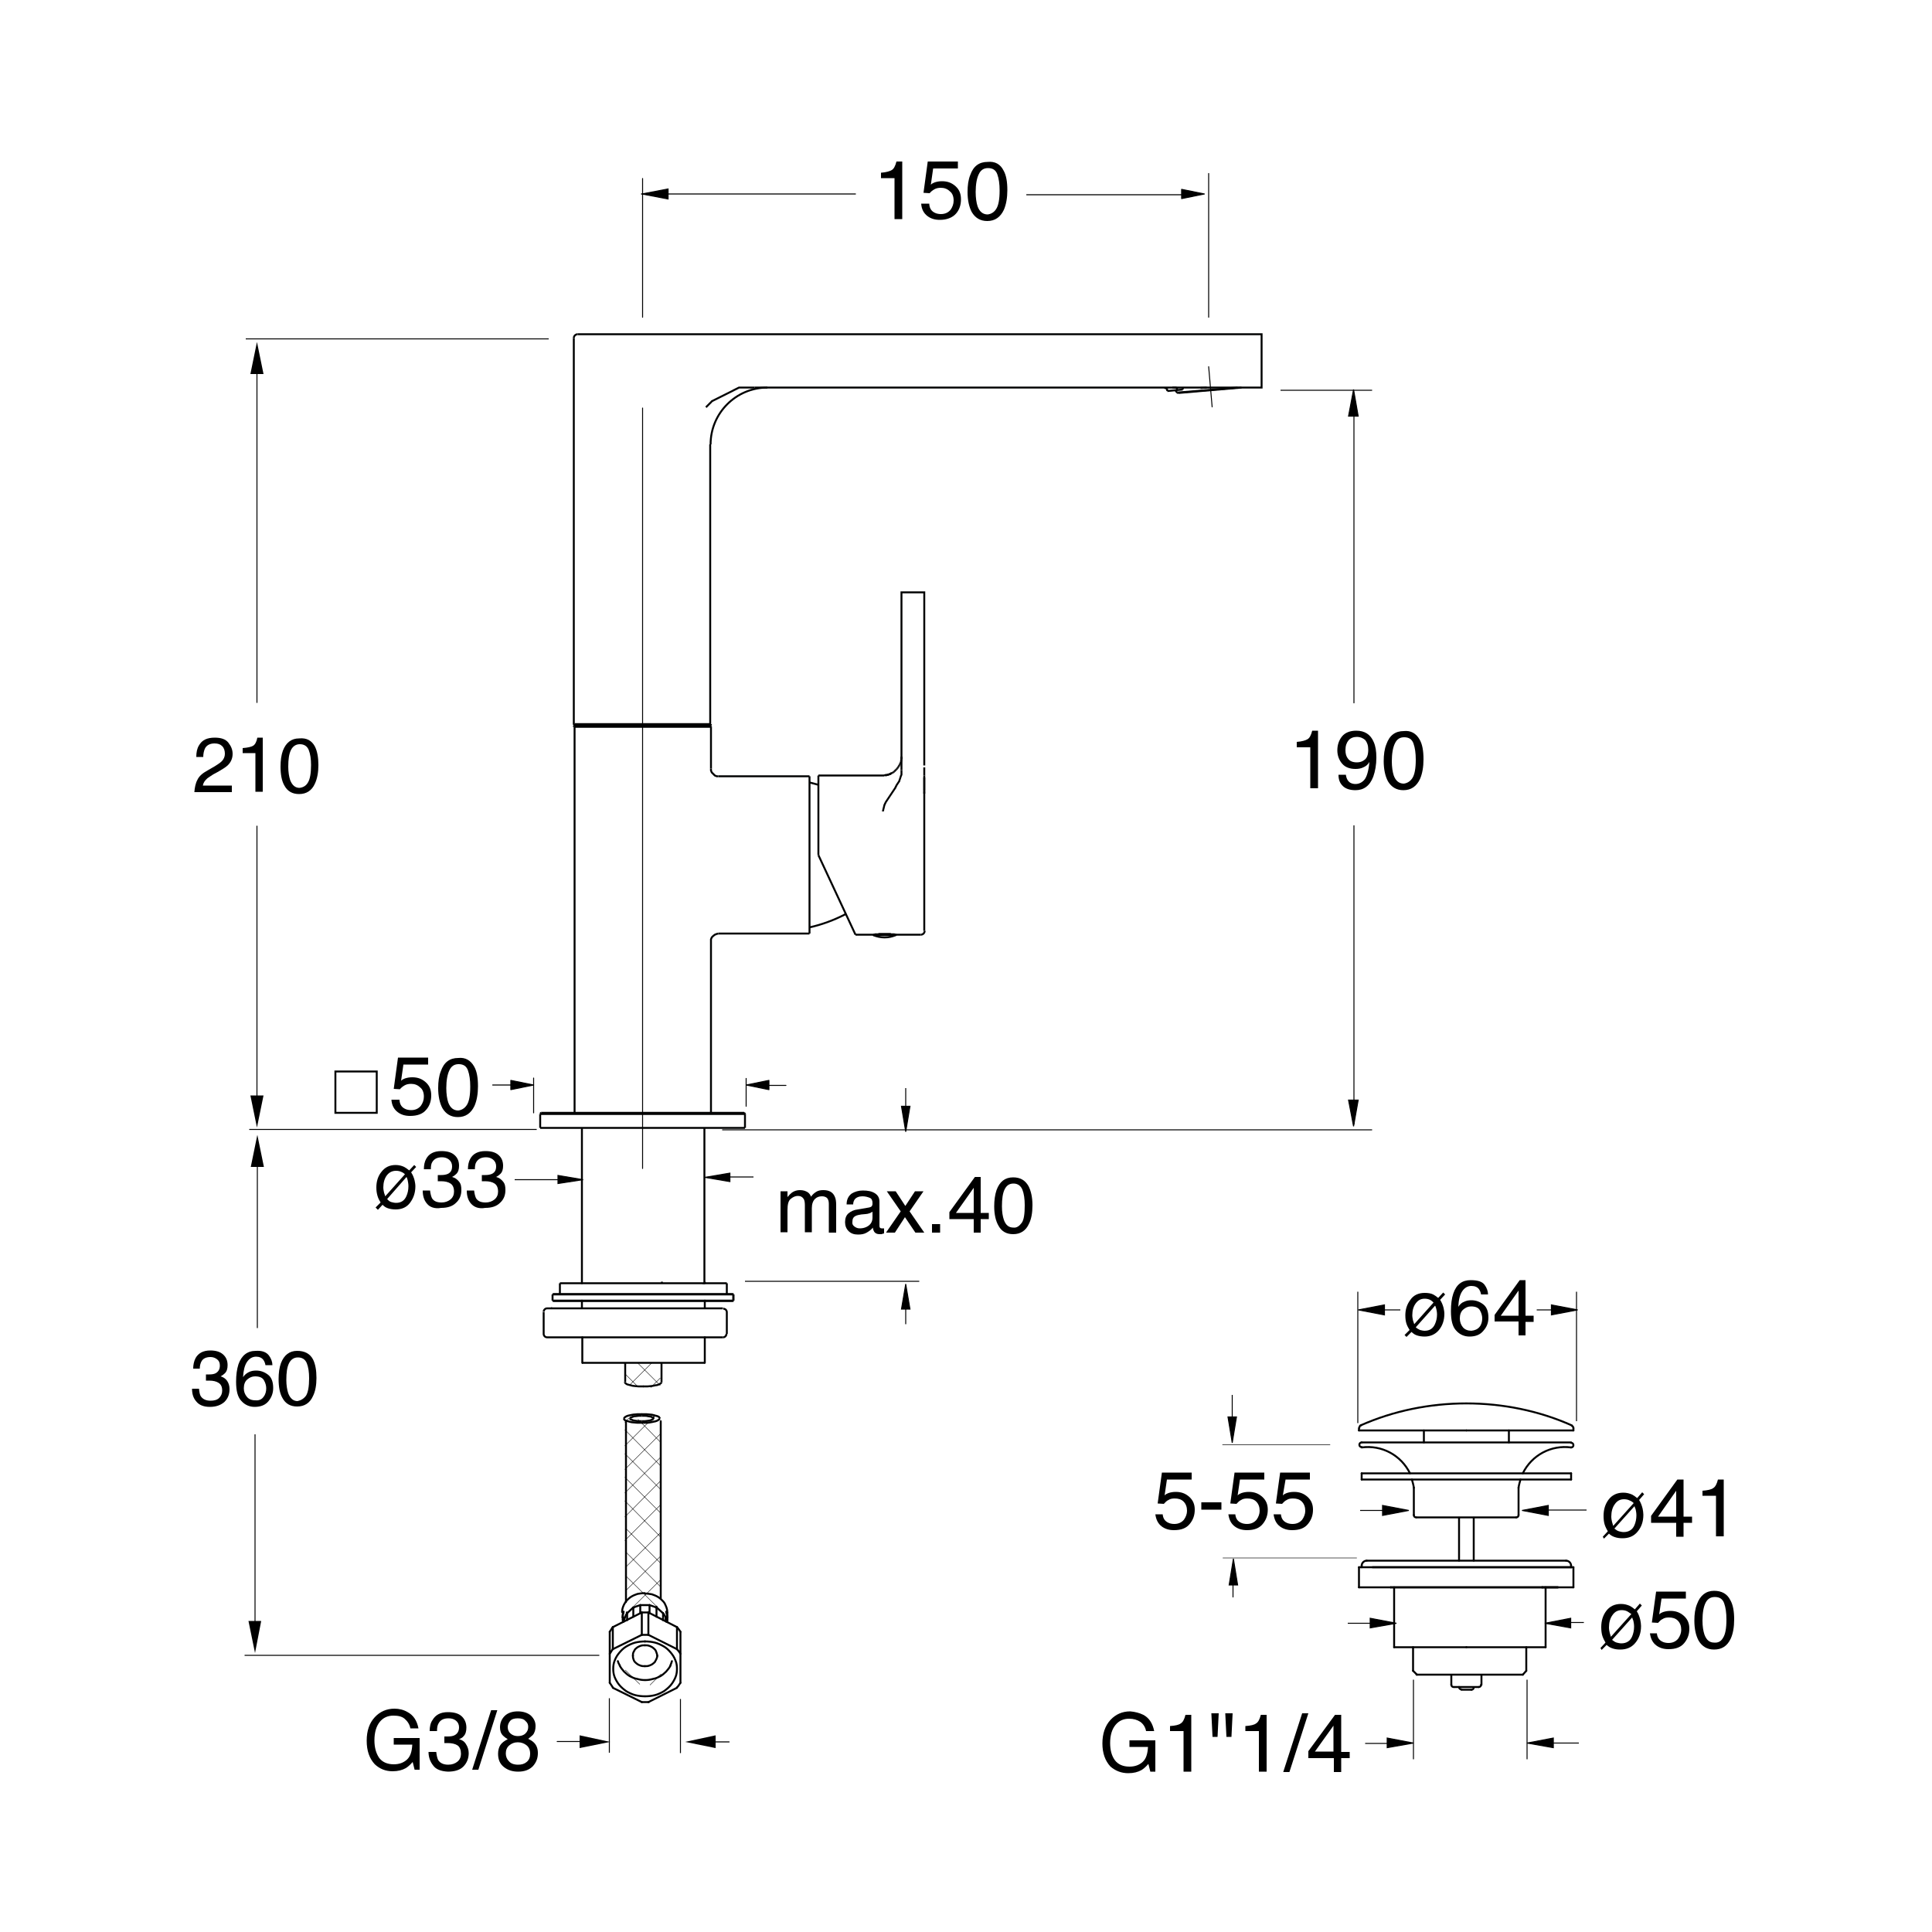 <?xml version="1.0" encoding="utf-8"?>
<!-- Generator: Adobe Illustrator 19.1.1, SVG Export Plug-In . SVG Version: 6.00 Build 0)  -->
<svg version="1.1" xmlns="http://www.w3.org/2000/svg" xmlns:xlink="http://www.w3.org/1999/xlink" x="0px" y="0px"
	 viewBox="0 0 500 500" style="enable-background:new 0 0 500 500;" xml:space="preserve">
<style type="text/css">
	.st0{fill:none;stroke:#000000;stroke-width:0.25;stroke-miterlimit:500;}
	.st1{fill:none;stroke:#000000;stroke-width:0.255;stroke-linecap:round;stroke-linejoin:round;}
	.st2{stroke:#000000;stroke-width:0.25;}
	.st3{stroke:#000000;stroke-width:0.255;stroke-linecap:round;stroke-linejoin:round;}
	.st4{fill:none;stroke:#000000;stroke-width:0.142;stroke-linecap:round;stroke-linejoin:round;}
	
		.st5{fill:none;stroke:#000000;stroke-width:0.5;stroke-linecap:round;stroke-linejoin:round;stroke-dasharray:2.557,0.511,0.511,0.511;}
	.st6{fill:none;stroke:#000000;stroke-width:0.5;stroke-linecap:round;stroke-linejoin:round;}
	.st7{fill:none;stroke:#010202;stroke-width:0.5;stroke-miterlimit:10;}
	.st8{fill:none;stroke:#000000;stroke-width:0.25;stroke-linecap:round;stroke-linejoin:round;}
	.st9{fill:none;stroke:#000000;stroke-width:0.255;stroke-miterlimit:500;}
	.st10{fill:none;stroke:#000000;stroke-width:0.51;stroke-miterlimit:500;}
	.st11{fill:none;stroke:#000000;stroke-width:0.113;stroke-miterlimit:500;}
	.st12{fill:none;stroke:#010202;stroke-width:0.5;}
</style>
<g id="Livello_1">
</g>
<g id="Livello_2">
	<line class="st0" x1="138.9" y1="292.3" x2="64.5" y2="292.3"/>
	<line class="st1" x1="166.3" y1="46.2" x2="166.3" y2="82.1"/>
	<line class="st1" x1="312.8" y1="44.9" x2="312.8" y2="82.1"/>
	<g>
		<path d="M335.6,193.4V192c1.4-0.1,2.3-0.4,2.8-0.7c0.5-0.3,0.9-1,1.2-2.2h1.5V204h-2v-10.6H335.6z"/>
		<path d="M348.3,200.4c0.1,1,0.5,1.8,1.2,2.2c0.4,0.2,0.8,0.3,1.3,0.3c0.9,0,1.7-0.4,2.3-1.1s1.1-2.3,1.3-4.6
			c-0.4,0.7-0.9,1.1-1.6,1.4c-0.6,0.3-1.3,0.4-2,0.4c-1.4,0-2.6-0.4-3.4-1.3c-0.8-0.9-1.3-2.1-1.3-3.5c0-1.4,0.4-2.6,1.2-3.6
			c0.8-1,2.1-1.5,3.7-1.5c2.2,0,3.7,1,4.5,2.9c0.5,1.1,0.7,2.4,0.7,4.1c0,1.8-0.3,3.5-0.8,4.9c-0.9,2.4-2.5,3.5-4.6,3.5
			c-1.5,0-2.6-0.4-3.3-1.1c-0.8-0.8-1.1-1.7-1.1-2.9H348.3z M353.2,196.6c0.6-0.5,0.9-1.3,0.9-2.6c0-1.1-0.3-1.9-0.8-2.5
			c-0.6-0.5-1.3-0.8-2.1-0.8c-0.9,0-1.7,0.3-2.2,0.9c-0.5,0.6-0.8,1.4-0.8,2.5c0,1,0.2,1.7,0.7,2.3c0.5,0.6,1.2,0.9,2.3,0.9
			C351.9,197.3,352.6,197.1,353.2,196.6z"/>
		<path d="M367.4,191.4c0.7,1.2,1,2.9,1,5.1c0,2-0.3,3.7-0.9,5.1c-0.9,1.9-2.3,2.9-4.3,2.9c-1.8,0-3.1-0.8-4-2.3
			c-0.7-1.3-1.1-3.1-1.1-5.2c0-1.7,0.2-3.2,0.7-4.4c0.8-2.3,2.3-3.4,4.5-3.4C365.1,189,366.5,189.8,367.4,191.4z M365.5,201.4
			c0.6-0.9,0.9-2.5,0.9-4.8c0-1.7-0.2-3.1-0.6-4.2c-0.4-1.1-1.2-1.6-2.4-1.6c-1.1,0-1.9,0.5-2.4,1.6c-0.5,1-0.8,2.6-0.8,4.6
			c0,1.5,0.2,2.8,0.5,3.7c0.5,1.4,1.4,2.1,2.6,2.1C364.1,202.7,364.9,202.3,365.5,201.4z"/>
	</g>
	<polygon class="st2" points="349,107.7 351.5,107.7 350.3,100.8 349,107.7 	"/>
	<polyline class="st2" points="350.3,291.5 351.5,284.7 349,284.7 350.3,291.5 	"/>
	<line class="st1" x1="350.4" y1="102.1" x2="350.4" y2="181.9"/>
	<line class="st1" x1="350.4" y1="290.9" x2="350.4" y2="213.7"/>
	<line class="st1" x1="308.7" y1="50.4" x2="265.7" y2="50.4"/>
	<polygon class="st2" points="172.9,51.5 172.9,48.9 166.1,50.2 172.9,51.5 	"/>
	<line class="st1" x1="166" y1="50.2" x2="221.4" y2="50.2"/>
	<g>
		<path d="M228,46.1v-1.4c1.4-0.1,2.3-0.4,2.8-0.7c0.5-0.3,0.9-1,1.2-2.2h1.5v14.9h-2V46.1H228z"/>
		<path d="M240.5,52.9c0.1,1.1,0.6,1.8,1.5,2.2c0.4,0.2,1,0.3,1.5,0.3c1.1,0,1.9-0.4,2.5-1.1c0.5-0.7,0.8-1.5,0.8-2.4
			c0-1-0.3-1.9-1-2.4c-0.6-0.6-1.4-0.9-2.3-0.9c-0.6,0-1.2,0.1-1.7,0.4s-0.9,0.6-1.2,1l-1.6-0.1l1.1-8.1h7.8v1.8h-6.4l-0.6,4.2
			c0.3-0.3,0.7-0.5,1-0.6c0.6-0.2,1.2-0.3,1.9-0.3c1.4,0,2.5,0.4,3.5,1.3s1.4,2,1.4,3.4c0,1.4-0.4,2.7-1.3,3.7s-2.3,1.6-4.2,1.6
			c-1.2,0-2.3-0.3-3.2-1s-1.5-1.7-1.6-3.2H240.5z"/>
		<path d="M259.7,44.1c0.7,1.2,1,2.9,1,5.1c0,2-0.3,3.7-0.9,5.1c-0.9,1.9-2.3,2.9-4.3,2.9c-1.8,0-3.1-0.8-4-2.3
			c-0.7-1.3-1.1-3.1-1.1-5.2c0-1.7,0.2-3.2,0.7-4.4c0.8-2.3,2.3-3.4,4.5-3.4C257.5,41.7,258.9,42.5,259.7,44.1z M257.8,54.1
			c0.6-0.9,0.9-2.5,0.9-4.8c0-1.7-0.2-3.1-0.6-4.2c-0.4-1.1-1.2-1.6-2.4-1.6c-1.1,0-1.9,0.5-2.4,1.6c-0.5,1-0.8,2.6-0.8,4.6
			c0,1.5,0.2,2.8,0.5,3.7c0.5,1.4,1.4,2.1,2.6,2.1C256.5,55.4,257.3,54.9,257.8,54.1z"/>
	</g>
	<polyline class="st3" points="305.8,51.4 311.7,50.2 305.8,49 305.8,51.4 	"/>
	<line class="st0" x1="355.1" y1="101" x2="331.4" y2="101"/>
	<line class="st0" x1="355.1" y1="292.4" x2="186.9" y2="292.4"/>
	<line class="st0" x1="66.6" y1="294.7" x2="66.6" y2="343.7"/>
	<line class="st0" x1="66" y1="426.6" x2="66" y2="371.2"/>
	<line class="st0" x1="155.1" y1="428.4" x2="63.3" y2="428.4"/>
	<polyline points="68.3,302 66.6,293.7 64.9,302 68.3,302 	"/>
	<polyline points="64.3,419.5 66,427.8 67.6,419.5 64.3,419.5 	"/>
	<g>
		<path d="M50.8,362.7c-0.8-0.9-1.1-2-1.1-3.3h1.8c0.1,0.9,0.2,1.6,0.5,2c0.5,0.7,1.3,1.1,2.5,1.1c0.9,0,1.7-0.2,2.2-0.7
			s0.8-1.1,0.8-1.9c0-1-0.3-1.6-0.9-2c-0.6-0.4-1.4-0.6-2.5-0.6c-0.1,0-0.2,0-0.4,0c-0.1,0-0.2,0-0.4,0v-1.6c0.2,0,0.3,0,0.5,0
			c0.1,0,0.3,0,0.4,0c0.7,0,1.2-0.1,1.6-0.3c0.7-0.4,1.1-1,1.1-2c0-0.7-0.2-1.2-0.7-1.6c-0.5-0.4-1.1-0.6-1.7-0.6
			c-1.2,0-2,0.4-2.4,1.2c-0.2,0.4-0.4,1-0.4,1.8H50c0-1,0.2-1.9,0.6-2.7c0.7-1.3,2-2,3.8-2c1.4,0,2.5,0.3,3.3,1s1.2,1.6,1.2,2.8
			c0,0.9-0.2,1.6-0.7,2.1c-0.3,0.3-0.7,0.6-1.1,0.8c0.7,0.2,1.3,0.6,1.7,1.2c0.4,0.6,0.6,1.3,0.6,2.1c0,1.3-0.4,2.4-1.3,3.3
			c-0.9,0.8-2.1,1.3-3.8,1.3C52.7,364.1,51.5,363.6,50.8,362.7z"/>
		<path d="M69.6,350.8c0.6,0.8,0.9,1.7,0.9,2.5h-1.8c-0.1-0.6-0.3-1-0.5-1.3c-0.4-0.6-1.1-0.9-1.9-0.9c-1,0-1.8,0.5-2.4,1.4
			c-0.6,0.9-0.9,2.2-1,3.9c0.4-0.6,0.9-1,1.5-1.3c0.6-0.3,1.2-0.4,1.9-0.4c1.2,0,2.2,0.4,3.1,1.1s1.3,1.9,1.3,3.4
			c0,1.3-0.4,2.4-1.2,3.4c-0.8,1-2,1.5-3.6,1.5c-1.3,0-2.5-0.5-3.4-1.5c-1-1-1.4-2.7-1.4-5c0-1.8,0.2-3.2,0.6-4.5
			c0.8-2.3,2.3-3.5,4.5-3.5C67.8,349.5,68.9,349.9,69.6,350.8z M68.2,361.5c0.5-0.6,0.7-1.4,0.7-2.2c0-0.7-0.2-1.4-0.6-2.1
			s-1.2-1-2.3-1c-0.8,0-1.4,0.3-2,0.8c-0.6,0.5-0.9,1.3-0.9,2.3c0,0.9,0.3,1.6,0.8,2.2c0.5,0.6,1.2,0.9,2.2,0.9
			C67.1,362.5,67.8,362.1,68.2,361.5z"/>
		<path d="M81,351.8c0.6,1.2,0.9,2.8,0.9,4.8c0,1.9-0.3,3.5-0.9,4.7c-0.8,1.8-2.2,2.7-4.1,2.7c-1.7,0-3-0.7-3.8-2.2
			c-0.7-1.2-1-2.9-1-4.9c0-1.6,0.2-3,0.6-4.1c0.8-2.1,2.2-3.2,4.2-3.2C78.8,349.6,80.2,350.3,81,351.8z M79.2,361.2
			c0.5-0.8,0.8-2.3,0.8-4.5c0-1.6-0.2-2.9-0.6-3.9c-0.4-1-1.2-1.5-2.3-1.5c-1,0-1.8,0.5-2.3,1.5c-0.5,1-0.7,2.4-0.7,4.3
			c0,1.4,0.2,2.6,0.5,3.5c0.5,1.3,1.3,2,2.4,2C77.9,362.4,78.6,362,79.2,361.2z"/>
	</g>
	<line class="st0" x1="142" y1="87.7" x2="63.6" y2="87.7"/>
	<line class="st0" x1="66.5" y1="94.2" x2="66.5" y2="181.9"/>
	<line class="st0" x1="66.5" y1="290.6" x2="66.5" y2="213.7"/>
	<polyline points="68.2,96.8 66.5,88.5 64.8,96.8 68.2,96.8 	"/>
	<polyline points="64.8,283.5 66.5,291.8 68.2,283.5 64.8,283.5 	"/>
	<g>
		<path d="M51.1,201.8c0.4-0.9,1.3-1.7,2.6-2.4l1.9-1.1c0.8-0.5,1.4-0.9,1.8-1.3c0.5-0.5,0.8-1.2,0.8-1.9c0-0.8-0.2-1.5-0.7-2
			s-1.1-0.7-2-0.7c-1.2,0-2.1,0.5-2.5,1.4c-0.2,0.5-0.4,1.2-0.4,2.1h-1.8c0-1.2,0.2-2.2,0.7-3c0.8-1.4,2.1-2,4.1-2
			c1.6,0,2.8,0.4,3.5,1.3s1.1,1.8,1.1,2.9c0,1.1-0.4,2.1-1.2,2.9c-0.5,0.5-1.3,1-2.5,1.7l-1.3,0.7c-0.6,0.4-1.1,0.7-1.5,1
			c-0.7,0.6-1.1,1.2-1.2,1.9H60v1.7h-9.7C50.4,203.8,50.6,202.7,51.1,201.8z"/>
		<path d="M62.8,195v-1.4c1.3-0.1,2.2-0.3,2.7-0.6c0.5-0.3,0.9-1,1.1-2.1H68v14h-1.9v-10H62.8z"/>
		<path d="M81.5,193.2c0.6,1.2,0.9,2.8,0.9,4.8c0,1.9-0.3,3.5-0.9,4.8c-0.8,1.8-2.2,2.7-4.1,2.7c-1.7,0-3-0.7-3.8-2.2
			c-0.7-1.2-1-2.9-1-4.9c0-1.6,0.2-3,0.6-4.1c0.8-2.1,2.2-3.2,4.2-3.2C79.4,190.9,80.7,191.7,81.5,193.2z M79.7,202.5
			c0.5-0.8,0.8-2.3,0.8-4.5c0-1.6-0.2-2.9-0.6-3.9c-0.4-1-1.2-1.5-2.3-1.5c-1,0-1.8,0.5-2.3,1.5c-0.5,1-0.7,2.4-0.7,4.3
			c0,1.4,0.2,2.6,0.5,3.5c0.5,1.3,1.3,2,2.4,2C78.4,203.8,79.2,203.4,79.7,202.5z"/>
	</g>
	<line class="st1" x1="195" y1="280.9" x2="203.4" y2="280.9"/>
	<line class="st1" x1="127.5" y1="280.8" x2="137.2" y2="280.8"/>
	<polyline class="st3" points="132.2,282 138.1,280.8 132.2,279.6 132.2,282 	"/>
	<polyline class="st3" points="199,279.6 193.1,280.8 199,282 199,279.6 	"/>
	<g>
		<path d="M103.4,284.8c0.1,1.1,0.6,1.8,1.5,2.2c0.4,0.2,1,0.3,1.5,0.3c1.1,0,1.9-0.4,2.5-1.1c0.5-0.7,0.8-1.5,0.8-2.4
			c0-1-0.3-1.9-1-2.4c-0.6-0.6-1.4-0.9-2.3-0.9c-0.6,0-1.2,0.1-1.7,0.4s-0.9,0.6-1.2,1l-1.6-0.1l1.1-8.1h7.8v1.8h-6.4l-0.6,4.2
			c0.3-0.3,0.7-0.5,1-0.6c0.6-0.2,1.2-0.3,1.9-0.3c1.4,0,2.5,0.4,3.5,1.3c1,0.9,1.4,2,1.4,3.4c0,1.4-0.4,2.7-1.3,3.7
			c-0.9,1.1-2.3,1.6-4.2,1.6c-1.2,0-2.3-0.3-3.2-1s-1.5-1.7-1.6-3.2H103.4z"/>
		<path d="M122.7,276c0.7,1.2,1,2.9,1,5.1c0,2-0.3,3.7-0.9,5.1c-0.9,1.9-2.3,2.9-4.3,2.9c-1.8,0-3.1-0.8-4-2.3
			c-0.7-1.3-1.1-3.1-1.1-5.2c0-1.7,0.2-3.2,0.7-4.4c0.8-2.3,2.3-3.4,4.5-3.4C120.4,273.6,121.8,274.4,122.7,276z M120.8,286
			c0.6-0.9,0.9-2.5,0.9-4.8c0-1.7-0.2-3.1-0.6-4.2c-0.4-1.1-1.2-1.6-2.4-1.6c-1.1,0-1.9,0.5-2.4,1.6c-0.5,1-0.8,2.6-0.8,4.6
			c0,1.5,0.2,2.8,0.5,3.7c0.5,1.4,1.4,2.1,2.6,2.1C119.4,287.3,120.2,286.9,120.8,286z"/>
	</g>
	<line class="st1" x1="138.1" y1="279" x2="138.1" y2="288"/>
	<line class="st1" x1="193.1" y1="279.1" x2="193.1" y2="286.3"/>
	<line class="st4" x1="344.2" y1="373.9" x2="316.4" y2="373.9"/>
	<line class="st4" x1="351.1" y1="403.2" x2="316.5" y2="403.2"/>
	<g>
		<path d="M363.5,345.5l1.3-1.3c-0.3-0.5-0.6-1-0.8-1.6c-0.2-0.6-0.3-1.3-0.3-2.2c0-1.5,0.4-2.8,1.3-4c0.8-1.2,2.1-1.8,3.7-1.8
			c0.8,0,1.6,0.1,2.2,0.4c0.4,0.2,0.8,0.5,1.3,0.9l1.3-1.4l0.5,0.5l-1.3,1.4c0.4,0.6,0.7,1.3,0.9,2.1c0.1,0.5,0.2,1,0.2,1.5
			c0,1.7-0.5,3.1-1.4,4.2c-0.9,1.1-2.2,1.7-3.7,1.7c-0.7,0-1.4-0.1-2-0.3c-0.6-0.2-1-0.5-1.4-0.9L364,346L363.5,345.5z M370.1,336.4
			c-0.4-0.2-0.9-0.3-1.4-0.3c-1,0-1.7,0.4-2.3,1.2c-0.6,0.8-0.9,1.8-0.9,3.1c0,0.5,0.1,0.9,0.2,1.4c0.1,0.2,0.2,0.6,0.3,0.9l5-5.6
			C370.8,336.9,370.5,336.6,370.1,336.4z M367.5,344.2c0.4,0.1,0.8,0.2,1.2,0.2c1.3,0,2.2-0.6,2.7-1.8c0.3-0.7,0.5-1.5,0.5-2.4
			c0-0.6-0.1-1.1-0.2-1.5c-0.1-0.2-0.1-0.5-0.3-0.8l-5,5.6C366.7,343.8,367.1,344,367.5,344.2z"/>
		<path d="M384.2,332.5c0.6,0.8,0.9,1.7,0.9,2.5h-1.8c-0.1-0.6-0.3-1-0.5-1.3c-0.4-0.6-1.1-0.9-2-0.9c-1,0-1.8,0.5-2.4,1.4
			c-0.6,0.9-0.9,2.2-1,4c0.4-0.6,0.9-1.1,1.5-1.3c0.6-0.3,1.2-0.4,1.9-0.4c1.2,0,2.2,0.4,3.1,1.1s1.3,1.9,1.3,3.4
			c0,1.3-0.4,2.4-1.3,3.4c-0.8,1-2,1.5-3.6,1.5c-1.3,0-2.5-0.5-3.4-1.5c-1-1-1.4-2.7-1.4-5.1c0-1.8,0.2-3.3,0.6-4.5
			c0.8-2.4,2.3-3.5,4.5-3.5C382.5,331.3,383.6,331.7,384.2,332.5z M382.9,343.4c0.5-0.6,0.7-1.4,0.7-2.2c0-0.7-0.2-1.4-0.6-2.1
			s-1.2-1-2.3-1c-0.8,0-1.4,0.3-2,0.8c-0.6,0.5-0.9,1.3-0.9,2.3c0,0.9,0.3,1.7,0.8,2.3c0.5,0.6,1.3,0.9,2.2,0.9
			C381.7,344.3,382.4,344,382.9,343.4z"/>
		<path d="M393,345.5v-3.5h-6.2v-1.7l6.5-9h1.5v9.2h2.1v1.6h-2.1v3.5H393z M393,340.5V334l-4.6,6.5H393z"/>
	</g>
	<g>
		<path d="M295.9,443.8c1.5,0.8,2.4,2.2,2.8,4.2h-2.1c-0.2-1.1-0.8-1.9-1.5-2.4c-0.8-0.5-1.7-0.8-2.9-0.8c-1.4,0-2.6,0.5-3.5,1.6
			s-1.4,2.6-1.4,4.7c0,1.8,0.4,3.3,1.2,4.4s2.1,1.7,3.8,1.7c1.4,0,2.5-0.4,3.4-1.2s1.3-2.1,1.4-3.9h-4.8v-1.7h6.7v8.1h-1.3l-0.5-2
			c-0.7,0.8-1.3,1.3-1.8,1.6c-0.9,0.5-2,0.8-3.4,0.8c-1.8,0-3.3-0.6-4.6-1.7c-1.4-1.5-2.1-3.5-2.1-6c0-2.5,0.7-4.6,2.1-6.1
			c1.3-1.4,3-2.2,5.1-2.2C293.7,443,294.9,443.3,295.9,443.8z"/>
		<path d="M302.8,448.1v-1.4c1.4-0.1,2.3-0.3,2.8-0.7c0.5-0.3,0.9-1,1.2-2.2h1.5v14.7h-2v-10.5H302.8z"/>
		<path d="M315.4,443.4l-0.3,6.1h-1.3l-0.3-6.1H315.4z M319,443.4l-0.3,6.1h-1.3l-0.3-6.1H319z"/>
		<path d="M322.3,448.1v-1.4c1.4-0.1,2.3-0.3,2.8-0.7c0.5-0.3,0.9-1,1.2-2.2h1.5v14.7h-2v-10.5H322.3z"/>
		<path d="M337,443.4h1.6l-4.9,15.2h-1.6L337,443.4z"/>
		<path d="M345.2,458.6V455h-6.6v-1.8l6.9-9.4h1.6v9.6h2.2v1.6h-2.2v3.6H345.2z M345.1,453.3v-6.7l-4.8,6.7H345.1z"/>
	</g>
	<polygon class="st2" points="401.5,337.7 401.5,340.3 408.3,339 	"/>
	<polygon class="st2" points="358.3,340.3 358.3,337.7 351.5,339 	"/>
	<polygon class="st2" points="359,449.8 359,452.3 365.8,451.1 	"/>
	<polygon class="st2" points="402,452.3 402,449.8 395.2,451.1 	"/>
	<line class="st0" x1="408" y1="367.8" x2="408" y2="334.3"/>
	<line class="st0" x1="355" y1="339" x2="362.4" y2="339"/>
	<line class="st0" x1="351.4" y1="368.3" x2="351.4" y2="334.3"/>
	<line class="st0" x1="404.7" y1="339" x2="397.7" y2="339"/>
	<line class="st0" x1="365.8" y1="434.7" x2="365.8" y2="455.3"/>
	<line class="st0" x1="395.2" y1="434.7" x2="395.2" y2="455.3"/>
	<line class="st0" x1="400.6" y1="451.1" x2="408.6" y2="451.1"/>
	<polygon class="st2" points="354.6,418.8 354.6,421.3 361.4,420.1 	"/>
	<polygon class="st2" points="406.5,421.3 406.5,418.8 399.8,420.1 	"/>
	<line class="st0" x1="348.8" y1="420.1" x2="356.5" y2="420.1"/>
	<g>
		<path d="M414.2,426.5l1.3-1.4c-0.3-0.5-0.6-1.1-0.8-1.7s-0.3-1.4-0.3-2.3c0-1.6,0.4-3,1.3-4.2c0.9-1.2,2.2-1.8,3.8-1.8
			c0.9,0,1.6,0.2,2.3,0.5c0.4,0.2,0.8,0.5,1.3,0.9l1.3-1.5l0.5,0.5l-1.3,1.5c0.4,0.6,0.7,1.4,0.9,2.2c0.1,0.5,0.2,1.1,0.2,1.6
			c0,1.8-0.5,3.2-1.5,4.4c-1,1.2-2.3,1.7-3.9,1.7c-0.8,0-1.4-0.1-2-0.3c-0.6-0.2-1.1-0.5-1.5-0.9l-1.3,1.3L414.2,426.5z M421.1,417
			c-0.4-0.2-0.9-0.3-1.4-0.3c-1,0-1.8,0.4-2.4,1.3c-0.6,0.8-0.9,1.9-0.9,3.2c0,0.5,0.1,1,0.2,1.4c0.1,0.3,0.2,0.6,0.3,1l5.3-5.9
			C421.8,417.5,421.5,417.2,421.1,417z M418.4,425.1c0.4,0.1,0.8,0.2,1.2,0.2c1.3,0,2.3-0.6,2.8-1.8c0.3-0.7,0.5-1.6,0.5-2.5
			c0-0.6-0.1-1.2-0.2-1.6c-0.1-0.2-0.2-0.5-0.3-0.8l-5.2,5.8C417.6,424.7,418,425,418.4,425.1z"/>
		<path d="M428.8,422.7c0.1,1.1,0.6,1.8,1.5,2.2c0.4,0.2,1,0.3,1.5,0.3c1.1,0,1.9-0.4,2.5-1.1c0.5-0.7,0.8-1.5,0.8-2.3
			c0-1-0.3-1.8-0.9-2.4s-1.4-0.8-2.3-0.8c-0.6,0-1.2,0.1-1.6,0.4c-0.5,0.2-0.8,0.6-1.2,1l-1.6-0.1l1.1-8h7.7v1.8h-6.3l-0.6,4.1
			c0.3-0.3,0.7-0.5,1-0.6c0.6-0.2,1.2-0.3,1.9-0.3c1.4,0,2.5,0.4,3.5,1.3s1.4,2,1.4,3.3c0,1.4-0.4,2.6-1.3,3.7
			c-0.9,1.1-2.2,1.6-4.1,1.6c-1.2,0-2.3-0.3-3.2-1s-1.4-1.7-1.6-3.1H428.8z"/>
		<path d="M447.8,414.1c0.7,1.2,1,2.9,1,5c0,2-0.3,3.7-0.9,5c-0.9,1.9-2.3,2.8-4.3,2.8c-1.8,0-3.1-0.8-4-2.3c-0.7-1.3-1.1-3-1.1-5.2
			c0-1.7,0.2-3.1,0.7-4.3c0.8-2.2,2.3-3.4,4.4-3.4C445.6,411.7,447,412.5,447.8,414.1z M445.9,423.9c0.6-0.9,0.9-2.4,0.9-4.8
			c0-1.7-0.2-3.1-0.6-4.2s-1.2-1.6-2.4-1.6c-1.1,0-1.9,0.5-2.4,1.5c-0.5,1-0.8,2.5-0.8,4.6c0,1.5,0.2,2.7,0.5,3.6
			c0.5,1.4,1.3,2.1,2.5,2.1C444.6,425.2,445.4,424.8,445.9,423.9z"/>
	</g>
	<g>
		<path d="M300.9,391.9c0.1,1.1,0.6,1.8,1.5,2.2c0.4,0.2,1,0.3,1.5,0.3c1.1,0,1.9-0.4,2.5-1.1c0.5-0.7,0.8-1.5,0.8-2.3
			c0-1-0.3-1.8-0.9-2.4s-1.4-0.8-2.3-0.8c-0.6,0-1.2,0.1-1.6,0.4c-0.5,0.2-0.8,0.6-1.2,1l-1.6-0.1l1.1-8h7.7v1.8H302l-0.6,4.1
			c0.3-0.3,0.7-0.5,1-0.6c0.6-0.2,1.2-0.3,1.9-0.3c1.4,0,2.5,0.4,3.5,1.3s1.4,2,1.4,3.3c0,1.4-0.4,2.6-1.3,3.7
			c-0.9,1.1-2.2,1.6-4.1,1.6c-1.2,0-2.3-0.3-3.2-1s-1.4-1.7-1.6-3.1H300.9z"/>
		<path d="M310.9,388.8h5.2v1.9h-5.2V388.8z"/>
		<path d="M319.7,391.9c0.1,1.1,0.6,1.8,1.5,2.2c0.4,0.2,1,0.3,1.5,0.3c1.1,0,1.9-0.4,2.5-1.1c0.5-0.7,0.8-1.5,0.8-2.3
			c0-1-0.3-1.8-0.9-2.4s-1.4-0.8-2.3-0.8c-0.6,0-1.2,0.1-1.6,0.4c-0.5,0.2-0.8,0.6-1.2,1l-1.6-0.1l1.1-8h7.7v1.8h-6.3l-0.6,4.1
			c0.3-0.3,0.7-0.5,1-0.6c0.6-0.2,1.2-0.3,1.9-0.3c1.4,0,2.5,0.4,3.5,1.3s1.4,2,1.4,3.3c0,1.4-0.4,2.6-1.3,3.7
			c-0.9,1.1-2.2,1.6-4.1,1.6c-1.2,0-2.3-0.3-3.2-1s-1.4-1.7-1.6-3.1H319.7z"/>
		<path d="M331.5,391.9c0.1,1.1,0.6,1.8,1.5,2.2c0.4,0.2,1,0.3,1.5,0.3c1.1,0,1.9-0.4,2.5-1.1c0.5-0.7,0.8-1.5,0.8-2.3
			c0-1-0.3-1.8-0.9-2.4s-1.4-0.8-2.3-0.8c-0.6,0-1.2,0.1-1.6,0.4c-0.5,0.2-0.8,0.6-1.2,1l-1.6-0.1l1.1-8h7.7v1.8h-6.3L332,387
			c0.3-0.3,0.7-0.5,1-0.6c0.6-0.2,1.2-0.3,1.9-0.3c1.4,0,2.5,0.4,3.5,1.3s1.4,2,1.4,3.3c0,1.4-0.4,2.6-1.3,3.7
			c-0.9,1.1-2.2,1.6-4.1,1.6c-1.2,0-2.3-0.3-3.2-1s-1.4-1.7-1.6-3.1H331.5z"/>
	</g>
	<line class="st0" x1="318.9" y1="366.7" x2="318.9" y2="361"/>
	<polygon class="st2" points="318.1,410.2 320.3,410.2 319.2,403.4 	"/>
	<polygon class="st2" points="317.8,366.7 320,366.7 318.9,373.4 	"/>
	<line class="st5" x1="383.4" y1="436" x2="383.4" y2="433.4"/>
	<line class="st5" x1="375.6" y1="436" x2="375.6" y2="433.4"/>
	<path class="st6" d="M406.6,374.6c-5.2-0.7-10.2,2-12.5,6.7"/>
	<path class="st6" d="M364.9,381.3c-2.3-4.7-7.3-7.4-12.5-6.7"/>
	<path class="st6" d="M406.6,374.6c0.4,0,0.6-0.3,0.6-0.6c0-0.4-0.3-0.6-0.6-0.6"/>
	<path class="st6" d="M352.4,373.3c-0.4,0-0.6,0.3-0.6,0.6c0,0.4,0.3,0.6,0.6,0.6"/>
	<line class="st6" x1="400" y1="410.8" x2="400" y2="426.3"/>
	<line class="st6" x1="360.8" y1="410.8" x2="360.8" y2="426.3"/>
	<path class="st6" d="M375.6,436c0,0.4,0.3,0.6,0.6,0.6"/>
	<path class="st6" d="M380.8,437.3c0.4,0,0.6-0.3,0.6-0.6"/>
	<path class="st6" d="M377.6,436.6c0,0.4,0.3,0.6,0.6,0.6"/>
	<line class="st6" x1="380.8" y1="437.3" x2="378.2" y2="437.3"/>
	<path class="st6" d="M382.7,436.6c0.4,0,0.6-0.3,0.6-0.6"/>
	<line class="st6" x1="382.7" y1="436.6" x2="376.3" y2="436.6"/>
	<line class="st6" x1="395" y1="426.3" x2="395" y2="432.4"/>
	<line class="st6" x1="365.7" y1="426.3" x2="365.7" y2="432.4"/>
	<line class="st6" x1="366.6" y1="433.4" x2="394.1" y2="433.4"/>
	<line class="st6" x1="365.7" y1="432.4" x2="366.7" y2="433.4"/>
	<line class="st6" x1="395" y1="432.4" x2="394.1" y2="433.4"/>
	<line class="st6" x1="400" y1="426.3" x2="379.5" y2="426.3"/>
	<line class="st6" x1="360.8" y1="426.3" x2="379.5" y2="426.3"/>
	<line class="st6" x1="352.4" y1="381.3" x2="406.6" y2="381.3"/>
	<line class="st6" x1="406.6" y1="382.9" x2="352.4" y2="382.9"/>
	<line class="st6" x1="353.7" y1="403.9" x2="405.3" y2="403.9"/>
	<line class="st6" x1="407.2" y1="405.6" x2="351.7" y2="405.6"/>
	<line class="st6" x1="406.7" y1="405.6" x2="355.2" y2="405.6"/>
	<line class="st6" x1="351.7" y1="410.8" x2="359.9" y2="410.8"/>
	<path class="st6" d="M353.7,403.9c-0.7,0-1.3,0.6-1.3,1.3"/>
	<line class="st6" x1="351.7" y1="405.6" x2="351.7" y2="410.8"/>
	<line class="st6" x1="352.4" y1="405.2" x2="352.4" y2="405.6"/>
	<line class="st6" x1="352.4" y1="382.9" x2="352.4" y2="381.3"/>
	<line class="st6" x1="381.4" y1="392.8" x2="381.4" y2="403.9"/>
	<line class="st6" x1="377.6" y1="392.8" x2="377.6" y2="403.9"/>
	<path class="st6" d="M406.6,405.2c0-0.7-0.6-1.3-1.3-1.3"/>
	<line class="st6" x1="399.1" y1="410.8" x2="359.9" y2="410.8"/>
	<line class="st6" x1="359.9" y1="410.8" x2="399.1" y2="410.8"/>
	<line class="st6" x1="407.2" y1="405.6" x2="407.2" y2="410.8"/>
	<line class="st6" x1="403.2" y1="410.8" x2="399.1" y2="410.8"/>
	<line class="st6" x1="399.1" y1="410.8" x2="403.2" y2="410.8"/>
	<line class="st6" x1="407.2" y1="410.8" x2="399.1" y2="410.8"/>
	<line class="st6" x1="406.6" y1="405.2" x2="406.6" y2="405.6"/>
	<line class="st6" x1="393" y1="385" x2="393" y2="392.1"/>
	<line class="st6" x1="365.9" y1="385" x2="365.9" y2="392.1"/>
	<path class="st6" d="M392.4,392.7c0.4,0,0.6-0.3,0.6-0.6"/>
	<path class="st6" d="M365.9,392.1c0,0.4,0.3,0.6,0.6,0.6"/>
	<line class="st6" x1="392.4" y1="392.7" x2="366.6" y2="392.7"/>
	<path class="st6" d="M365.9,385c-0.1-0.7-0.3-1.4-0.5-2.1"/>
	<path class="st6" d="M393.5,382.9c-0.2,0.7-0.4,1.4-0.5,2.1"/>
	<line class="st6" x1="406.6" y1="382.9" x2="406.6" y2="381.3"/>
	<path class="st6" d="M406.8,368.9c-17-7.6-37.6-7.6-54.7,0"/>
	<line class="st6" x1="379.5" y1="370.2" x2="351.7" y2="370.2"/>
	<line class="st6" x1="406.6" y1="373.3" x2="352.4" y2="373.3"/>
	<path class="st6" d="M352.2,368.9c-0.3,0.1-0.4,0.3-0.4,0.6"/>
	<line class="st6" x1="351.7" y1="369.6" x2="351.7" y2="370.2"/>
	<line class="st6" x1="379.5" y1="370.2" x2="407.2" y2="370.2"/>
	<line class="st6" x1="407.2" y1="369.6" x2="407.2" y2="370.2"/>
	<path class="st6" d="M407.2,369.6c0-0.3-0.2-0.5-0.4-0.6"/>
	<line class="st6" x1="368.5" y1="370.2" x2="368.5" y2="373.3"/>
	<line class="st6" x1="390.5" y1="370.2" x2="390.5" y2="373.3"/>
	<line class="st0" x1="353.3" y1="451.2" x2="361" y2="451.2"/>
	<line class="st0" x1="403.4" y1="419.9" x2="409.9" y2="419.9"/>
	<line class="st0" x1="319.1" y1="413.4" x2="319.1" y2="406.5"/>
	<polygon class="st2" points="357.8,389.6 357.8,392.2 364.6,390.9 	"/>
	<polygon class="st2" points="400.7,392.2 400.7,389.6 393.9,390.9 	"/>
	<line class="st0" x1="352" y1="390.9" x2="359.7" y2="390.9"/>
	<g>
		<path d="M414.8,397.7l1.3-1.4c-0.3-0.5-0.6-1.1-0.8-1.7s-0.3-1.4-0.3-2.3c0-1.6,0.4-3,1.3-4.2c0.9-1.2,2.2-1.8,3.8-1.8
			c0.9,0,1.6,0.2,2.3,0.5c0.4,0.2,0.8,0.5,1.3,0.9l1.3-1.5l0.5,0.5l-1.3,1.5c0.4,0.6,0.7,1.4,0.9,2.2c0.1,0.5,0.2,1.1,0.2,1.6
			c0,1.8-0.5,3.2-1.5,4.4c-1,1.2-2.3,1.7-3.9,1.7c-0.8,0-1.4-0.1-2-0.3c-0.6-0.2-1.1-0.5-1.5-0.9l-1.3,1.3L414.8,397.7z
			 M421.7,388.3c-0.4-0.2-0.9-0.3-1.4-0.3c-1,0-1.8,0.4-2.4,1.3c-0.6,0.8-0.9,1.9-0.9,3.2c0,0.5,0.1,1,0.2,1.4
			c0.1,0.3,0.2,0.6,0.3,1l5.3-5.9C422.5,388.7,422.2,388.5,421.7,388.3z M419,396.3c0.4,0.1,0.8,0.2,1.2,0.2c1.3,0,2.3-0.6,2.8-1.8
			c0.3-0.7,0.5-1.6,0.5-2.5c0-0.6-0.1-1.2-0.2-1.6c-0.1-0.2-0.2-0.5-0.3-0.8l-5.2,5.8C418.2,395.9,418.6,396.2,419,396.3z"/>
		<path d="M433.8,397.7v-3.6h-6.5v-1.8l6.8-9.4h1.6v9.6h2.2v1.6h-2.2v3.6H433.8z M433.8,392.5v-6.7l-4.7,6.7H433.8z"/>
		<path d="M440.6,387.2v-1.4c1.3-0.1,2.3-0.3,2.8-0.7c0.5-0.3,0.9-1,1.2-2.2h1.5v14.7h-2v-10.5H440.6z"/>
	</g>
	<line class="st0" x1="397.6" y1="390.8" x2="410.6" y2="390.8"/>
	<g id="LINE_2157_">
		<line class="st7" x1="139.8" y1="288.3" x2="139.8" y2="291.9"/>
	</g>
	<g id="LWPOLYLINE_756_">
		<polyline class="st7" points="231,200 230.7,200.1 230.4,200.3 230.1,200.4 229.8,200.5 229.4,200.6 229.1,200.6 		"/>
	</g>
	<g id="LWPOLYLINE_755_">
		<polyline class="st7" points="230.7,200.1 230.4,200.3 230.1,200.4 229.8,200.5 229.4,200.6 229.1,200.6 228.8,200.7 		"/>
	</g>
	<g id="LINE_2107_">
		<line class="st7" x1="148.7" y1="288" x2="148.7" y2="188.1"/>
	</g>
	<g id="LINE_2068_">
		<line class="st7" x1="231.5" y1="199.6" x2="231.3" y2="199.8"/>
	</g>
	<g id="LINE_2067_">
		<line class="st7" x1="231.3" y1="199.8" x2="231" y2="200"/>
	</g>
	<g id="LINE_2062_">
		<line class="st7" x1="192.8" y1="291.9" x2="139.8" y2="291.9"/>
	</g>
	<g id="LINE_2061_">
		<line class="st7" x1="139.8" y1="288.3" x2="192.8" y2="288.3"/>
	</g>
	<g id="LINE_2060_">
		<line class="st7" x1="140.1" y1="288" x2="192.6" y2="288"/>
	</g>
	<g id="LINE_2054_">
		<line class="st7" x1="157.3" y1="187.6" x2="157.3" y2="187.9"/>
	</g>
	<g id="LINE_2052_">
		<line class="st7" x1="232" y1="199.1" x2="231.8" y2="199.3"/>
	</g>
	<g id="LINE_2051_">
		<line class="st7" x1="231.8" y1="199.3" x2="231.5" y2="199.6"/>
	</g>
	<g id="LINE_2040_">
		<line class="st7" x1="175.3" y1="187.6" x2="175.3" y2="187.9"/>
	</g>
	<g id="LINE_2030_">
		<line class="st7" x1="232.4" y1="198.6" x2="232.2" y2="198.9"/>
	</g>
	<g id="LINE_2029_">
		<line class="st7" x1="232.2" y1="198.9" x2="232" y2="199.1"/>
	</g>
	<g id="LINE_1985_">
		<line class="st7" x1="184" y1="288" x2="184" y2="243.6"/>
	</g>
	<g id="LINE_1984_">
		<line class="st7" x1="184" y1="198.9" x2="184" y2="188.1"/>
	</g>
	<g id="LINE_1977_">
		<line class="st7" x1="192.8" y1="288.3" x2="192.8" y2="291.9"/>
	</g>
	<g id="LWPOLYLINE_706_">
		<polyline class="st7" points="184,243.6 184,243.1 184.2,242.6 184.6,242.2 185,241.9 185.5,241.7 185.9,241.6 		"/>
	</g>
	<g id="LINE_1976_">
		<line class="st7" x1="232.8" y1="198" x2="232.6" y2="198.3"/>
	</g>
	<g id="LINE_1975_">
		<line class="st7" x1="232.6" y1="198.3" x2="232.4" y2="198.6"/>
	</g>
	<g id="LINE_1963_">
		<line class="st7" x1="226.1" y1="241.9" x2="226.2" y2="241.9"/>
	</g>
	<g id="LWPOLYLINE_702_">
		<polyline class="st7" points="226.2,241.9 226.4,241.9 226.5,241.8 226.6,241.8 226.7,241.8 226.8,241.8 227,241.8 227.1,241.8 
			227.3,241.8 227.5,241.7 227.7,241.7 227.9,241.7 228.1,241.7 228.3,241.7 228.5,241.7 228.7,241.7 228.9,241.7 229.2,241.7 
			229.4,241.7 229.6,241.7 229.8,241.7 230,241.7 230.2,241.7 230.4,241.7 230.6,241.8 230.7,241.8 230.9,241.8 231,241.8 
			231.2,241.8 231.3,241.8 231.4,241.8 231.5,241.9 		"/>
	</g>
	<g id="LINE_1962_">
		<line class="st7" x1="226.1" y1="241.9" x2="226.1" y2="241.9"/>
	</g>
	<g id="LINE_1961_">
		<line class="st7" x1="226.1" y1="241.9" x2="226.1" y2="241.9"/>
	</g>
	<g id="LINE_1960_">
		<line class="st7" x1="226" y1="242" x2="231.8" y2="242"/>
	</g>
	<g id="LINE_1959_">
		<line class="st7" x1="221.4" y1="241.9" x2="238.3" y2="241.9"/>
	</g>
	<g id="LINE_1958_">
		<line class="st7" x1="209.5" y1="241.6" x2="185.9" y2="241.6"/>
	</g>
	<g id="LINE_1954_">
		<line class="st7" x1="233.1" y1="197.4" x2="232.9" y2="197.7"/>
	</g>
	<g id="LINE_1953_">
		<line class="st7" x1="232.9" y1="197.7" x2="232.8" y2="198"/>
	</g>
	<g id="LWPOLYLINE_699_">
		<polyline class="st7" points="231.7,241.9 231.8,241.9 231.8,241.9 		"/>
	</g>
	<g id="LINE_1926_">
		<line class="st7" x1="231.5" y1="241.9" x2="231.6" y2="241.9"/>
	</g>
	<g id="LINE_1925_">
		<line class="st7" x1="231.6" y1="241.9" x2="231.7" y2="241.9"/>
	</g>
	<g id="LINE_1924_">
		<line class="st7" x1="209.5" y1="241.6" x2="209.5" y2="200.9"/>
	</g>
	<g id="LINE_1923_">
		<line class="st7" x1="211.8" y1="221.3" x2="211.8" y2="200.7"/>
	</g>
	<g id="LINE_1922_">
		<line class="st7" x1="218.8" y1="236.4" x2="218.8" y2="236.6"/>
	</g>
	<g id="LINE_1921_">
		<line class="st7" x1="233.2" y1="196.8" x2="233.2" y2="197.1"/>
	</g>
	<g id="LINE_1920_">
		<line class="st7" x1="233.2" y1="197.1" x2="233.1" y2="197.4"/>
	</g>
	<g id="LWPOLYLINE_686_">
		<polyline class="st7" points="233.3,195.8 233.3,196.1 233.3,196.4 		"/>
	</g>
	<g id="LINE_1896_">
		<line class="st7" x1="233.3" y1="196.1" x2="233.3" y2="196.4"/>
	</g>
	<g id="LINE_1895_">
		<line class="st7" x1="233.3" y1="196.4" x2="233.2" y2="196.8"/>
	</g>
	<g id="LINE_1867_">
		<line class="st7" x1="228.8" y1="200.7" x2="228.4" y2="200.7"/>
	</g>
	<g id="LINE_1866_">
		<line class="st7" x1="211.8" y1="221.3" x2="221.4" y2="241.9"/>
	</g>
	<g id="LINE_1860_">
		<line class="st7" x1="239.2" y1="240.9" x2="239.2" y2="200.7"/>
	</g>
	<polyline class="st7" points="239.2,198.1 239.2,153.3 233.3,153.3 233.3,199 	"/>
	<g id="LINE_1850_">
		<line class="st7" x1="209.5" y1="200.9" x2="185.9" y2="200.9"/>
	</g>
	<g id="LINE_1849_">
		<line class="st7" x1="211.8" y1="200.7" x2="228.4" y2="200.7"/>
	</g>
	<g id="LINE_1846_">
		<line class="st7" x1="148.7" y1="188.1" x2="184" y2="188.1"/>
	</g>
	<g id="LINE_1845_">
		<line class="st7" x1="148.8" y1="187.9" x2="183.8" y2="187.9"/>
	</g>
	<g id="LWPOLYLINE_664_">
		<polyline class="st7" points="185.9,200.9 185.5,200.9 185,200.7 184.6,200.3 184.2,199.9 184,199.4 184,198.9 		"/>
	</g>
	<g id="LINE_1841_">
		<line class="st7" x1="148.8" y1="187.6" x2="183.8" y2="187.6"/>
	</g>
	<g id="LINE_1840_">
		<line class="st7" x1="148.7" y1="187.4" x2="184" y2="187.4"/>
	</g>
	<g id="LINE_1736_">
		<line class="st7" x1="148.5" y1="187.4" x2="148.5" y2="87.5"/>
	</g>
	<g id="LINE_1691_">
		<line class="st7" x1="151" y1="187.9" x2="151" y2="187.6"/>
	</g>
	<g id="LINE_1689_">
		<line class="st7" x1="153.9" y1="187.9" x2="153.9" y2="187.6"/>
	</g>
	<g id="LINE_1652_">
		<line class="st7" x1="157.2" y1="187.6" x2="157.2" y2="187.9"/>
	</g>
	<g id="LINE_1562_">
		<line class="st7" x1="175.2" y1="187.6" x2="175.2" y2="187.9"/>
	</g>
	<g id="LINE_1554_">
		<line class="st7" x1="178.7" y1="187.6" x2="178.7" y2="187.9"/>
	</g>
	<g id="LINE_1553_">
		<line class="st7" x1="179.6" y1="187.9" x2="179.6" y2="187.6"/>
	</g>
	<g id="LINE_1493_">
		<line class="st7" x1="183.8" y1="187.4" x2="183.8" y2="115"/>
	</g>
	<g id="LINE_1326_">
		<line class="st7" x1="301.4" y1="100.3" x2="301.5" y2="100.5"/>
	</g>
	<g id="LINE_1325_">
		<line class="st7" x1="301.9" y1="100.3" x2="302" y2="100.5"/>
	</g>
	<g id="LINE_1324_">
		<line class="st7" x1="302" y1="100.5" x2="302.1" y2="101.2"/>
	</g>
	<g id="LINE_1319_">
		<line class="st7" x1="304.6" y1="100.3" x2="304.6" y2="100.9"/>
	</g>
	<g id="LINE_1318_">
		<line class="st7" x1="306.1" y1="100.3" x2="306.1" y2="100.8"/>
	</g>
	<g id="LINE_1317_">
		<line class="st7" x1="310.7" y1="100.3" x2="310.7" y2="100.4"/>
	</g>
	<g id="LINE_1307_">
		<line class="st7" x1="321.3" y1="100.3" x2="305" y2="101.7"/>
	</g>
	<g id="LINE_1306_">
		<line class="st7" x1="304.7" y1="101.6" x2="320.3" y2="100.3"/>
	</g>
	<g id="LINE_1305_">
		<line class="st7" x1="312.3" y1="100.3" x2="310.7" y2="100.4"/>
	</g>
	<g id="LINE_1304_">
		<line class="st7" x1="302.1" y1="101.2" x2="306.1" y2="100.8"/>
	</g>
	<g id="LINE_1303_">
		<line class="st7" x1="302" y1="100.5" x2="301.5" y2="100.5"/>
	</g>
	<polyline class="st7" points="149.5,86.5 326.5,86.5 326.5,100.3 195.3,100.3 	"/>
	<g id="ARC_149_">
		<path class="st7" d="M226,242c1.9,0.8,4,0.8,5.8,0"/>
	</g>
	<g id="ARC_148_">
		<path class="st7" d="M226,241.9C226,241.9,226,241.9,226,241.9C226,242,226,242,226,241.9"/>
	</g>
	<g id="ARC_147_">
		<path class="st7" d="M231.8,242C231.9,242,231.9,241.9,231.8,242C231.9,241.9,231.9,241.9,231.8,242"/>
	</g>
	<g id="ARC_146_">
		<path class="st7" d="M192.8,288.3c0-0.1-0.1-0.2-0.2-0.2"/>
	</g>
	<g id="ARC_145_">
		<path class="st7" d="M140.1,288c-0.1,0-0.2,0.1-0.2,0.2"/>
	</g>
	<g id="ARC_144_">
		<path class="st7" d="M211.8,203.1c-0.7-0.2-1.5-0.4-2.3-0.6"/>
	</g>
	<g id="ARC_143_">
		<path class="st7" d="M209.5,240c3.2-0.7,6.4-1.9,9.3-3.4"/>
	</g>
	<g id="ARC_137_">
		<path class="st7" d="M238.3,241.9c0.5,0,1-0.4,1-1"/>
	</g>
	<g id="ARC_135_">
		<path class="st7" d="M148.8,187.9c-0.1,0-0.2,0.1-0.2,0.2"/>
	</g>
	<g id="ARC_134_">
		<path class="st7" d="M184,188.1c0-0.1-0.1-0.2-0.2-0.2"/>
	</g>
	<g id="ARC_133_">
		<path class="st7" d="M148.7,187.4c0,0.1,0.1,0.2,0.2,0.2"/>
	</g>
	<g id="ARC_132_">
		<path class="st7" d="M183.8,187.6c0.1,0,0.2-0.1,0.2-0.2"/>
	</g>
	<g id="ARC_108_">
		<path class="st7" d="M304.7,101.6c0.1,0.1,0.1,0.1,0.2,0.1"/>
	</g>
	<g id="ARC_107_">
		<path class="st7" d="M304.2,101c0.1,0.2,0.3,0.5,0.5,0.6"/>
	</g>
	<g id="ARC_90_">
		<path class="st7" d="M148.7,187.9c-0.1,0-0.2,0.1-0.2,0.2"/>
	</g>
	<g id="ARC_89_">
		<path class="st7" d="M183.8,188.1c0-0.1-0.1-0.2-0.2-0.2"/>
	</g>
	<g id="ARC_88_">
		<path class="st7" d="M148.5,187.4c0,0.1,0.1,0.2,0.2,0.2"/>
	</g>
	<g id="ARC_87_">
		<path class="st7" d="M183.7,187.6c0.1,0,0.2-0.1,0.2-0.2"/>
	</g>
	<g id="ARC_86_">
		<path class="st7" d="M149.5,86.5c-0.5,0-1,0.4-1,1"/>
	</g>
	<g id="ARC_83_">
		<path class="st7" d="M198.6,100.3c-8.1,0-14.7,6.6-14.7,14.7"/>
	</g>
	<g id="SPLINE_2782_">
		<path class="st7" d="M231.3,241.9C231.3,241.9,231.3,241.8,231.3,241.9"/>
	</g>
	<g id="SPLINE_2781_">
		<path class="st7" d="M226.5,241.8C226.5,241.8,226.5,241.9,226.5,241.8"/>
	</g>
	<g id="SPLINE_2637_">
		<path class="st7" d="M239.2,200.7"/>
	</g>
	<g id="SPLINE_2636_">
		<path class="st7" d="M239.2,205.4c0-0.1,0-0.2,0-0.2c0-0.1,0-0.2,0-0.2c0-0.1,0-0.1,0-0.2"/>
	</g>
	<g id="SPLINE_2635_">
		<path class="st7" d="M239.2,204.7C239.2,204.7,239.2,204.7,239.2,204.7c0-0.1,0-0.2,0-0.3c0-0.1,0-0.2,0-0.2c0-0.1,0-0.2,0-0.2
			c0-0.1,0-0.2,0-0.2c0-0.1,0-0.2,0-0.2c0-0.1,0-0.2,0-0.2c0-0.1,0-0.2,0-0.2c0-0.1,0-0.2,0-0.2c0-0.1,0-0.2,0-0.2
			c0-0.1,0-0.2,0-0.2c0-0.1,0-0.2,0-0.2c0-0.1,0-0.2,0-0.2c0-0.1,0-0.2,0-0.2c0-0.1,0-0.2,0-0.2c0-0.1,0-0.2,0-0.2
			c0-0.1,0-0.2,0-0.2c0-0.1,0-0.1,0-0.2"/>
	</g>
	<g id="SPLINE_2634_">
		<path class="st7" d="M239.2,200.7C239.2,200.6,239.2,200.6,239.2,200.7c0-0.2,0-0.2,0-0.3c0-0.1,0-0.2,0-0.2c0-0.1,0-0.2,0-0.2
			c0-0.1,0-0.2,0-0.2c0-0.1,0-0.2,0-0.2c0-0.1,0-0.2,0-0.2c0-0.1,0-0.2,0-0.2c0-0.1,0-0.2,0-0.2c0-0.1,0-0.2,0-0.2
			c0-0.1,0-0.2,0-0.2"/>
	</g>
	<g id="SPLINE_2631_">
		<path class="st7" d="M233.3,199.3c0,0.1,0,0.2,0,0.2c0,0.1,0,0.2,0,0.3c0,0.1,0,0.2,0,0.3c0,0.1,0,0.2,0,0.3c0,0.1,0,0.2-0.1,0.3
			c0,0.1-0.1,0.2-0.1,0.3c0,0.1-0.1,0.2-0.1,0.3c0,0.1-0.1,0.2-0.1,0.3c0,0.1-0.1,0.2-0.1,0.3c0,0.1-0.1,0.2-0.1,0.3
			c-0.1,0.1-0.1,0.2-0.2,0.3c-0.1,0.1-0.1,0.2-0.2,0.3c-0.1,0.1-0.1,0.2-0.2,0.3c-0.1,0.1-0.1,0.2-0.2,0.4c-0.1,0.1-0.1,0.2-0.2,0.4
			c-0.1,0.1-0.1,0.2-0.2,0.3c-0.1,0.1-0.1,0.2-0.2,0.3c-0.1,0.1-0.1,0.2-0.2,0.3c-0.1,0.1-0.1,0.2-0.2,0.3c-0.1,0.1-0.1,0.2-0.2,0.3
			c-0.1,0.1-0.1,0.2-0.2,0.3c-0.1,0.1-0.1,0.2-0.2,0.3c-0.1,0.1-0.1,0.2-0.2,0.3c-0.1,0.1-0.1,0.2-0.2,0.3c-0.1,0.1-0.1,0.2-0.2,0.3
			c-0.1,0.1-0.1,0.2-0.2,0.3c-0.1,0.1-0.1,0.2-0.2,0.3c-0.1,0.1-0.1,0.2-0.2,0.4c-0.1,0.1-0.1,0.3-0.2,0.4c0,0.1-0.1,0.3-0.1,0.4
			c0,0.1-0.1,0.3-0.1,0.4c0,0.1-0.1,0.3-0.1,0.4c0,0.2-0.1,0.3-0.1,0.5"/>
	</g>
	<g id="SPLINE_2630_">
		<path class="st7" d="M233.3,199C233.3,199.1,233.3,199.1,233.3,199c0,0.1,0,0.2,0,0.2c0,0,0,0.1,0,0.1"/>
	</g>
	<g id="SPLINE_2621_">
		<path class="st7" d="M226.1,241.9C226.1,241.9,226.1,241.9,226.1,241.9C226.1,241.9,226.1,241.9,226.1,241.9"/>
	</g>
	<g id="SPLINE_2620_">
		<path class="st7" d="M226.1,241.9"/>
	</g>
	<g id="SPLINE_2619_">
		<path class="st7" d="M226.1,241.9C226.2,241.9,226.2,241.9,226.1,241.9c0.1,0,0.1,0,0.1,0c0,0,0,0,0.1,0c0,0,0.1,0,0.1,0
			c0,0,0.1,0,0.1,0c0,0,0.1,0,0.1,0c0,0,0.1,0,0.1,0c0,0,0.1,0,0.1,0c0.1,0,0.1,0,0.2,0c0.1,0,0.1,0,0.2,0c0.1,0,0.1,0,0.2,0
			c0.1,0,0.1,0,0.2,0c0.1,0,0.1,0,0.2,0c0.1,0,0.1,0,0.2,0c0.1,0,0.1,0,0.2,0c0.1,0,0.1,0,0.2,0c0.1,0,0.1,0,0.2,0
			c0.1,0,0.1,0,0.2,0c0.1,0,0.1,0,0.2,0c0.1,0,0.1,0,0.2,0c0.1,0,0.1,0,0.2,0c0.1,0,0.1,0,0.2,0c0.1,0,0.1,0,0.2,0
			c0.1,0,0.1,0,0.2,0c0.1,0,0.1,0,0.2,0c0.1,0,0.1,0,0.2,0c0.1,0,0.1,0,0.2,0c0.1,0,0.1,0,0.2,0c0,0,0.1,0,0.2,0c0,0,0.1,0,0.1,0
			c0,0,0.1,0,0.1,0c0,0,0.1,0,0.1,0c0,0,0.1,0,0.1,0c0,0,0,0,0.1,0c0,0,0,0,0.1,0c0,0,0,0,0,0"/>
	</g>
	<g id="SPLINE_2618_">
		<path class="st7" d="M231.7,241.9"/>
	</g>
	<g id="SPLINE_2617_">
		<path class="st7" d="M231.7,241.9C231.7,241.9,231.7,241.9,231.7,241.9C231.8,241.9,231.8,241.9,231.7,241.9"/>
	</g>
	<g id="SPLINE_2256_">
		<path class="st7" d="M304.5,100.3c0,0-0.1,0-0.1,0c0,0-0.1,0-0.1,0c0,0,0,0-0.1,0c0,0,0,0-0.1,0c0,0,0,0-0.1,0c0,0,0,0-0.1,0
			c0,0,0,0-0.1,0c0,0,0,0,0,0c0,0,0,0,0,0c0,0,0,0,0,0c0,0,0,0,0,0c0,0,0,0,0,0c0,0,0,0,0,0c0,0,0,0,0,0c0,0,0,0,0,0c0,0,0,0,0,0
			c0,0,0,0,0,0c0,0,0,0,0,0c0,0,0,0,0,0s0,0,0,0c0,0,0,0,0,0c0,0,0,0-0.1,0c0,0-0.1,0-0.1,0c0,0-0.1,0-0.1,0c0,0,0,0-0.1,0
			c0,0,0,0,0,0c0,0,0,0,0,0c0,0,0,0,0,0c0,0,0,0,0,0c0,0,0,0,0,0c0,0,0,0,0,0c0,0,0,0,0,0c0,0,0,0,0,0c0,0,0,0,0,0c0,0,0,0,0,0
			c0,0,0,0,0,0c0,0,0,0,0,0c0,0,0,0,0,0c0,0,0,0,0,0c0,0,0,0,0,0c0,0,0,0,0,0c0,0,0,0,0,0c0,0,0,0,0,0c0,0,0,0,0,0c0,0,0,0,0,0
			c0,0,0,0,0,0c0,0,0,0,0,0c0,0,0,0,0,0c0,0,0,0,0,0c0,0,0,0,0,0c0,0,0,0,0,0c0,0,0,0,0,0c0,0,0,0,0,0c0,0,0,0,0,0c0,0,0,0,0,0
			c0,0,0,0,0,0c0,0,0,0,0,0c0,0,0,0,0,0c0,0,0,0,0,0c0,0,0,0,0,0c0,0,0,0,0,0c0,0,0,0,0,0c0,0,0,0,0,0c0,0,0,0,0,0c0,0,0,0,0,0
			c0,0,0,0,0,0c0,0,0,0,0,0c0,0,0,0,0,0c0,0,0,0,0,0c0,0,0,0,0,0c0,0,0,0,0,0c0,0,0,0,0,0c0,0,0,0,0,0c0,0,0,0,0,0c0,0,0,0,0,0
			c0,0,0,0,0,0c0,0,0,0,0,0c0,0,0,0,0,0c0,0,0,0,0,0c0,0,0,0,0,0c0,0,0,0,0,0c0,0,0,0,0,0c0,0,0,0,0,0c0,0,0,0,0,0c0,0,0,0,0,0
			c0,0,0,0,0,0c0,0,0,0,0,0c0,0,0,0,0,0c0,0,0,0,0,0c0,0,0,0,0,0c0,0,0,0,0,0c0,0,0,0,0,0c0,0,0,0,0,0c0,0,0,0,0,0c0,0,0,0,0,0
			c0,0,0,0,0,0c0,0,0,0,0,0c0,0,0,0,0,0c0,0,0,0,0,0c0,0,0,0,0,0"/>
	</g>
	<g id="SPLINE_1404_">
		<path class="st7" d="M195.3,100.3c-0.1,0-0.1,0-0.2,0c-0.1,0-0.1,0-0.2,0c-0.1,0-0.1,0-0.2,0c-0.1,0-0.1,0-0.2,0
			c-0.1,0-0.1,0-0.2,0c-0.1,0-0.1,0-0.2,0c-0.1,0-0.1,0-0.2,0c-0.1,0-0.1,0-0.2,0c-0.1,0-0.1,0-0.2,0c-0.1,0-0.1,0-0.2,0
			c-0.1,0-0.1,0-0.2,0c-0.1,0-0.1,0-0.2,0c-0.1,0-0.1,0-0.2,0c-0.1,0-0.1,0-0.2,0c-0.1,0-0.1,0-0.2,0c-0.1,0-0.1,0-0.2,0
			c-0.1,0-0.1,0-0.2,0c-0.1,0-0.1,0-0.2,0c-0.1,0-0.1,0-0.2,0c-0.1,0-0.1,0-0.2,0c-0.1,0-0.1,0-0.2,0.1c-0.1,0-0.1,0-0.2,0.1
			c-0.1,0-0.1,0-0.2,0.1c-0.1,0-0.1,0-0.2,0.1c-0.1,0-0.1,0-0.2,0.1c-0.1,0-0.1,0-0.2,0.1c-0.1,0-0.1,0-0.2,0.1
			c-0.1,0-0.1,0-0.2,0.1c-0.1,0-0.1,0.1-0.2,0.1c-0.1,0-0.1,0.1-0.2,0.1c-0.1,0-0.1,0.1-0.2,0.1c-0.1,0-0.1,0.1-0.2,0.1
			c-0.1,0-0.1,0.1-0.2,0.1c-0.1,0-0.1,0.1-0.2,0.1c-0.1,0-0.1,0.1-0.2,0.1c-0.1,0-0.1,0.1-0.2,0.1c-0.1,0-0.1,0.1-0.2,0.1
			c-0.1,0-0.1,0.1-0.2,0.1c-0.1,0-0.1,0.1-0.2,0.1c-0.1,0-0.1,0.1-0.2,0.1c-0.1,0-0.1,0.1-0.2,0.1c-0.1,0-0.1,0.1-0.2,0.1
			c-0.1,0-0.1,0.1-0.2,0.1c-0.1,0-0.1,0.1-0.2,0.1c-0.1,0-0.1,0.1-0.2,0.1c-0.1,0-0.1,0.1-0.2,0.1c-0.1,0-0.1,0.1-0.2,0.1
			c-0.1,0-0.1,0.1-0.2,0.1c-0.1,0-0.1,0.1-0.2,0.1c-0.1,0-0.1,0.1-0.2,0.1c-0.1,0-0.1,0.1-0.2,0.1c-0.1,0-0.1,0.1-0.2,0.1
			c-0.1,0-0.1,0.1-0.2,0.1c-0.1,0-0.1,0.1-0.2,0.1c-0.1,0-0.1,0.1-0.2,0.1c-0.1,0-0.1,0.1-0.2,0.2c-0.1,0.1-0.1,0.1-0.2,0.2
			c-0.1,0.1-0.1,0.1-0.2,0.2c-0.1,0.1-0.1,0.1-0.2,0.2c-0.1,0.1-0.1,0.1-0.2,0.2c-0.1,0.1-0.1,0.1-0.2,0.2c-0.1,0.1-0.1,0.1-0.2,0.2
			c-0.1,0.1-0.1,0.1-0.2,0.2"/>
	</g>
	<g id="LINE_181_">
		<line class="st8" x1="166.3" y1="302.4" x2="166.3" y2="105.6"/>
	</g>
	<line class="st8" x1="312.8" y1="94.9" x2="313.7" y2="105.3"/>
	<line class="st0" x1="234.4" y1="336.7" x2="234.4" y2="342.7"/>
	<line class="st0" x1="234.4" y1="286.3" x2="234.4" y2="281.6"/>
	<polygon class="st2" points="233.3,338.8 235.5,338.8 234.4,332.3 	"/>
	<polygon class="st2" points="233.3,286.3 235.5,286.3 234.4,292.9 	"/>
	<g>
		<path d="M202,308.3h1.8v1.5c0.4-0.5,0.8-0.9,1.2-1.2c0.6-0.4,1.3-0.6,2-0.6c0.9,0,1.5,0.2,2.1,0.6c0.3,0.2,0.6,0.6,0.8,1.1
			c0.4-0.6,0.9-1,1.4-1.3s1.1-0.4,1.8-0.4c1.4,0,2.4,0.5,2.9,1.6c0.3,0.6,0.4,1.3,0.4,2.3v7.1h-1.9v-7.5c0-0.7-0.2-1.2-0.5-1.5
			c-0.4-0.3-0.8-0.4-1.3-0.4c-0.7,0-1.3,0.2-1.8,0.7c-0.5,0.5-0.8,1.3-0.8,2.4v6.2h-1.8v-7c0-0.7-0.1-1.3-0.3-1.6
			c-0.3-0.5-0.8-0.8-1.5-0.8c-0.7,0-1.3,0.3-1.9,0.8s-0.8,1.5-0.8,2.9v5.7H202V308.3z"/>
		<path d="M224.9,312.5c0.4-0.1,0.7-0.2,0.8-0.5c0.1-0.2,0.1-0.4,0.1-0.7c0-0.6-0.2-1.1-0.7-1.3s-1.1-0.4-1.9-0.4
			c-0.9,0-1.6,0.3-2,0.8c-0.2,0.3-0.4,0.7-0.4,1.3h-1.7c0-1.3,0.5-2.2,1.3-2.8c0.8-0.5,1.8-0.8,2.9-0.8c1.3,0,2.3,0.2,3.1,0.7
			c0.8,0.5,1.2,1.2,1.2,2.2v6.2c0,0.2,0,0.3,0.1,0.5c0.1,0.1,0.2,0.2,0.5,0.2c0.1,0,0.2,0,0.3,0c0.1,0,0.2,0,0.3,0v1.3
			c-0.3,0.1-0.5,0.1-0.6,0.2c-0.1,0-0.3,0-0.6,0c-0.6,0-1.1-0.2-1.4-0.7c-0.1-0.2-0.3-0.6-0.3-1c-0.4,0.5-0.9,0.9-1.6,1.3
			c-0.7,0.4-1.4,0.5-2.3,0.5c-1,0-1.8-0.3-2.4-0.9c-0.6-0.6-0.9-1.4-0.9-2.3c0-1,0.3-1.8,0.9-2.3s1.4-0.9,2.4-1L224.9,312.5z
			 M221.1,317.4c0.4,0.3,0.8,0.5,1.4,0.5c0.6,0,1.2-0.1,1.8-0.4c1-0.5,1.5-1.3,1.5-2.4v-1.5c-0.2,0.1-0.5,0.3-0.8,0.4
			s-0.7,0.2-1,0.2l-1.1,0.1c-0.7,0.1-1.1,0.2-1.5,0.4c-0.6,0.3-0.8,0.8-0.8,1.5C220.5,316.7,220.7,317.1,221.1,317.4z"/>
		<path d="M229.5,308.3h2.3l2.5,3.8l2.5-3.8l2.2,0l-3.6,5.2l3.8,5.5h-2.3l-2.7-4l-2.6,4h-2.3l3.8-5.5L229.5,308.3z"/>
		<path d="M241.2,316.8h2.1v2.2h-2.1V316.8z"/>
		<path d="M252,319v-3.5h-6.3v-1.8l6.6-9.1h1.5v9.3h2.1v1.6h-2.1v3.5H252z M252,313.9v-6.5l-4.6,6.5H252z"/>
		<path d="M266.2,307c0.6,1.2,1,2.8,1,4.9c0,2-0.3,3.6-0.9,4.8c-0.8,1.8-2.2,2.7-4.1,2.7c-1.7,0-3-0.7-3.8-2.2
			c-0.7-1.2-1.1-2.9-1.1-5c0-1.6,0.2-3,0.6-4.2c0.8-2.2,2.2-3.3,4.3-3.3C264,304.7,265.3,305.4,266.2,307z M264.4,316.5
			c0.6-0.8,0.8-2.4,0.8-4.6c0-1.6-0.2-3-0.6-4s-1.2-1.6-2.3-1.6c-1.1,0-1.8,0.5-2.3,1.5c-0.5,1-0.7,2.5-0.7,4.4
			c0,1.5,0.2,2.6,0.5,3.5c0.5,1.4,1.3,2,2.5,2C263.1,317.8,263.8,317.3,264.4,316.5z"/>
	</g>
	<line class="st0" x1="237.9" y1="331.6" x2="192.8" y2="331.6"/>
	<g>
		<path d="M97.2,312.5l1.3-1.3c-0.3-0.5-0.6-1-0.8-1.7s-0.3-1.3-0.3-2.2c0-1.5,0.4-2.9,1.3-4c0.9-1.2,2.1-1.8,3.7-1.8
			c0.8,0,1.6,0.2,2.2,0.5c0.4,0.2,0.8,0.5,1.3,0.9l1.3-1.4l0.5,0.5l-1.3,1.4c0.4,0.6,0.7,1.3,0.9,2.1c0.1,0.5,0.2,1,0.2,1.5
			c0,1.7-0.5,3.1-1.4,4.3s-2.2,1.7-3.7,1.7c-0.7,0-1.4-0.1-2-0.3c-0.6-0.2-1-0.5-1.4-0.9l-1.2,1.3L97.2,312.5z M103.9,303.3
			c-0.4-0.2-0.9-0.3-1.4-0.3c-1,0-1.8,0.4-2.4,1.2c-0.6,0.8-0.9,1.9-0.9,3.1c0,0.5,0.1,0.9,0.2,1.4c0.1,0.2,0.2,0.6,0.3,0.9l5.1-5.7
			C104.7,303.8,104.4,303.5,103.9,303.3z M101.3,311.1c0.4,0.1,0.8,0.2,1.2,0.2c1.3,0,2.2-0.6,2.7-1.8c0.3-0.7,0.5-1.5,0.5-2.5
			c0-0.6-0.1-1.1-0.2-1.6c-0.1-0.2-0.1-0.5-0.3-0.8l-5,5.7C100.5,310.7,100.9,311,101.3,311.1z"/>
		<path d="M110.5,311.5c-0.8-0.9-1.1-2.1-1.1-3.4h1.9c0.1,0.9,0.3,1.6,0.5,2c0.5,0.8,1.3,1.1,2.5,1.1c0.9,0,1.7-0.3,2.3-0.8
			c0.6-0.5,0.9-1.2,0.9-2c0-1-0.3-1.7-0.9-2.1c-0.6-0.4-1.4-0.6-2.5-0.6c-0.1,0-0.2,0-0.4,0c-0.1,0-0.2,0-0.4,0v-1.6
			c0.2,0,0.3,0,0.5,0c0.1,0,0.3,0,0.4,0c0.7,0,1.2-0.1,1.7-0.3c0.8-0.4,1.1-1,1.1-2c0-0.7-0.3-1.3-0.8-1.7c-0.5-0.4-1.1-0.6-1.8-0.6
			c-1.2,0-2,0.4-2.5,1.2c-0.3,0.4-0.4,1.1-0.4,1.9h-1.8c0-1.1,0.2-2,0.6-2.7c0.7-1.3,2-2,3.9-2c1.5,0,2.6,0.3,3.4,1
			c0.8,0.7,1.2,1.6,1.2,2.8c0,0.9-0.2,1.6-0.7,2.1c-0.3,0.3-0.7,0.6-1.1,0.8c0.8,0.2,1.3,0.6,1.8,1.2s0.6,1.3,0.6,2.2
			c0,1.4-0.5,2.5-1.4,3.3c-0.9,0.9-2.2,1.3-3.8,1.3C112.5,312.9,111.2,312.4,110.5,311.5z"/>
		<path d="M121.9,311.5c-0.8-0.9-1.1-2.1-1.1-3.4h1.9c0.1,0.9,0.3,1.6,0.5,2c0.5,0.8,1.3,1.1,2.5,1.1c0.9,0,1.7-0.3,2.3-0.8
			c0.6-0.5,0.9-1.2,0.9-2c0-1-0.3-1.7-0.9-2.1c-0.6-0.4-1.4-0.6-2.5-0.6c-0.1,0-0.2,0-0.4,0c-0.1,0-0.2,0-0.4,0v-1.6
			c0.2,0,0.3,0,0.5,0c0.1,0,0.3,0,0.4,0c0.7,0,1.2-0.1,1.7-0.3c0.8-0.4,1.1-1,1.1-2c0-0.7-0.3-1.3-0.8-1.7c-0.5-0.4-1.1-0.6-1.8-0.6
			c-1.2,0-2,0.4-2.5,1.2c-0.3,0.4-0.4,1.1-0.4,1.9h-1.8c0-1.1,0.2-2,0.6-2.7c0.7-1.3,2-2,3.9-2c1.5,0,2.6,0.3,3.4,1
			c0.8,0.7,1.2,1.6,1.2,2.8c0,0.9-0.2,1.6-0.7,2.1c-0.3,0.3-0.7,0.6-1.1,0.8c0.8,0.2,1.3,0.6,1.8,1.2s0.6,1.3,0.6,2.2
			c0,1.4-0.5,2.5-1.4,3.3c-0.9,0.9-2.2,1.3-3.8,1.3C123.9,312.9,122.7,312.4,121.9,311.5z"/>
	</g>
	<line class="st9" x1="149.5" y1="305.3" x2="133.2" y2="305.3"/>
	<line class="st9" x1="195" y1="304.6" x2="183.8" y2="304.6"/>
	<polygon class="st2" points="144.4,304.2 144.4,306.3 150.9,305.3 	"/>
	<polygon class="st2" points="188.9,305.8 188.9,303.6 182.4,304.7 	"/>
	<line class="st6" x1="182.4" y1="346.1" x2="182.4" y2="352.7"/>
	<line class="st6" x1="182.4" y1="336.6" x2="182.4" y2="338.4"/>
	<line class="st6" x1="150.6" y1="336.6" x2="150.6" y2="338.4"/>
	<line class="st6" x1="150.7" y1="346.1" x2="150.7" y2="352.7"/>
	<line class="st6" x1="182.3" y1="332.1" x2="182.3" y2="292.1"/>
	<line class="st6" x1="150.6" y1="332.1" x2="150.6" y2="292.1"/>
	<path class="st10" d="M163.1,367.1c0,0,0-0.1,0-0.1c0-0.1,0.2-0.1,0.3-0.2c0.2-0.1,0.3-0.1,0.5-0.2c0.2-0.1,0.4-0.1,0.6-0.1
		c0.3,0,0.5-0.1,0.8-0.1c0.3,0,0.6,0,0.8,0"/>
	<path class="st10" d="M166.1,368.2c-0.4,0-0.8,0-1.2,0c-0.4,0-0.7-0.1-1.1-0.1c-0.3,0-0.6-0.1-1-0.2c-0.2-0.1-0.5-0.1-0.7-0.2
		c-0.2-0.1-0.4-0.1-0.5-0.3c-0.1-0.1-0.1-0.2-0.2-0.3"/>
	<path class="st10" d="M166.1,366.4c0.3,0,0.6,0,0.8,0c0.2,0,0.5,0,0.8,0.1c0.2,0,0.4,0.1,0.6,0.1c0.2,0,0.3,0.1,0.5,0.2
		c0.1,0,0.2,0.1,0.2,0.2c0,0,0,0.1,0,0.1"/>
	<path class="st10" d="M170.7,367.1c0,0.1-0.1,0.2-0.2,0.3c-0.1,0.1-0.3,0.2-0.5,0.3c-0.3,0.1-0.5,0.2-0.7,0.2
		c-0.3,0.1-0.6,0.1-1,0.2c-0.4,0.1-0.7,0.1-1.1,0.1c-0.4,0-0.8,0-1.2,0"/>
	<path class="st10" d="M166.1,366c0.4,0,0.8,0,1.2,0c0.4,0,0.7,0.1,1.1,0.1c0.3,0,0.6,0.1,1,0.2c0.2,0.1,0.5,0.1,0.7,0.2
		c0.2,0.1,0.4,0.1,0.5,0.3c0.1,0.1,0.1,0.2,0.2,0.3"/>
	<path class="st10" d="M166.1,367.8c-0.3,0-0.5,0-0.8,0c-0.3,0-0.5-0.1-0.8-0.1c-0.2,0-0.4-0.1-0.6-0.1c-0.2-0.1-0.3-0.1-0.5-0.2
		c-0.1,0-0.2-0.1-0.3-0.2c0,0,0-0.1,0-0.1"/>
	<path class="st10" d="M161.5,367.1c0-0.1,0.1-0.2,0.2-0.3c0.1-0.1,0.3-0.2,0.5-0.3c0.3-0.1,0.5-0.2,0.7-0.2c0.3-0.1,0.6-0.1,1-0.2
		c0.4,0,0.7-0.1,1.1-0.1c0.4,0,0.8,0,1.2,0"/>
	<path class="st10" d="M169.1,367.1C169.1,367.2,169.1,367.2,169.1,367.1c-0.1,0.2-0.2,0.2-0.3,0.3c-0.2,0.1-0.3,0.1-0.5,0.2
		c-0.2,0-0.4,0.1-0.6,0.1c-0.3,0-0.5,0.1-0.8,0.1c-0.3,0-0.6,0-0.8,0"/>
	<line class="st11" x1="170.9" y1="367" x2="170.6" y2="366.7"/>
	<line class="st11" x1="170.9" y1="373.2" x2="165.1" y2="367.3"/>
	<line class="st11" x1="170.9" y1="379.3" x2="161.7" y2="370"/>
	<line class="st11" x1="170.9" y1="385.4" x2="161.7" y2="376.2"/>
	<line class="st11" x1="170.9" y1="391.5" x2="161.7" y2="382.3"/>
	<line class="st11" x1="170.9" y1="397.7" x2="161.7" y2="388.4"/>
	<line class="st11" x1="171.1" y1="404.7" x2="161.8" y2="395.4"/>
	<line class="st11" x1="171.1" y1="410.8" x2="161.8" y2="401.5"/>
	<line class="st11" x1="171.1" y1="416.9" x2="161.8" y2="407.7"/>
	<line class="st11" x1="165.6" y1="435.9" x2="161.8" y2="432.2"/>
	<line class="st11" x1="168.2" y1="436.1" x2="171.1" y2="433.2"/>
	<line class="st11" x1="161.8" y1="417.9" x2="171.1" y2="408.7"/>
	<line class="st11" x1="161.8" y1="411.8" x2="171.1" y2="402.6"/>
	<line class="st11" x1="161.8" y1="405.7" x2="171.1" y2="396.5"/>
	<line class="st11" x1="161.7" y1="398.7" x2="170.9" y2="389.5"/>
	<line class="st11" x1="161.7" y1="392.6" x2="170.9" y2="383.3"/>
	<line class="st11" x1="161.7" y1="386.4" x2="170.9" y2="377.2"/>
	<line class="st11" x1="161.7" y1="380.3" x2="170.9" y2="371.1"/>
	<line class="st11" x1="161.7" y1="374.2" x2="168.7" y2="367.2"/>
	<line class="st11" x1="170.9" y1="358.6" x2="165.1" y2="352.8"/>
	<line class="st11" x1="165.2" y1="359" x2="161.7" y2="355.5"/>
	<line class="st11" x1="168.4" y1="359.1" x2="170.9" y2="356.6"/>
	<line class="st11" x1="162.8" y1="358.6" x2="168.7" y2="352.7"/>
	<line class="st11" x1="161.7" y1="368.1" x2="162.8" y2="367"/>
	<line class="st6" x1="162" y1="367.8" x2="162" y2="414.6"/>
	<line class="st6" x1="171" y1="367.8" x2="171" y2="413.7"/>
	<line class="st9" x1="176.1" y1="439.7" x2="176.1" y2="453.7"/>
	<line class="st9" x1="157.7" y1="439.5" x2="157.7" y2="453.6"/>
	<polyline points="150,452.4 157.9,450.8 150,449.1 150,452.4 	"/>
	<polyline points="185.2,449.1 177.3,450.8 185.2,452.4 185.2,449.1 	"/>
	<g>
		<path d="M105.5,443.1c1.5,0.8,2.4,2.2,2.8,4.2h-2.1c-0.2-1.1-0.8-1.9-1.5-2.5s-1.7-0.8-2.9-0.8c-1.4,0-2.6,0.5-3.5,1.6
			s-1.4,2.7-1.4,4.8c0,1.8,0.4,3.3,1.2,4.5c0.8,1.1,2.1,1.7,3.8,1.7c1.4,0,2.5-0.4,3.4-1.2c0.9-0.8,1.3-2.1,1.4-3.9h-4.8v-1.7h6.7
			v8.2h-1.3l-0.5-2c-0.7,0.8-1.3,1.3-1.8,1.6c-0.9,0.5-2,0.8-3.4,0.8c-1.8,0-3.3-0.6-4.6-1.8c-1.4-1.5-2.1-3.5-2.1-6.1
			c0-2.6,0.7-4.6,2.1-6.1c1.3-1.4,3-2.2,5.1-2.2C103.3,442.2,104.5,442.5,105.5,443.1z"/>
		<path d="M112.1,456.9c-0.8-1-1.2-2.2-1.2-3.5h2c0.1,1,0.3,1.7,0.5,2.1c0.5,0.8,1.4,1.2,2.6,1.2c1,0,1.8-0.3,2.4-0.8
			c0.6-0.5,0.9-1.2,0.9-2c0-1-0.3-1.8-0.9-2.2s-1.5-0.6-2.6-0.6c-0.1,0-0.3,0-0.4,0c-0.1,0-0.3,0-0.4,0v-1.7c0.2,0,0.4,0,0.5,0
			s0.3,0,0.4,0c0.7,0,1.3-0.1,1.7-0.3c0.8-0.4,1.2-1.1,1.2-2.1c0-0.7-0.3-1.3-0.8-1.7c-0.5-0.4-1.1-0.6-1.9-0.6
			c-1.3,0-2.1,0.4-2.6,1.3c-0.3,0.5-0.4,1.1-0.4,2h-1.9c0-1.1,0.2-2.1,0.7-2.8c0.8-1.4,2.1-2.1,4-2.1c1.5,0,2.7,0.3,3.5,1
			s1.3,1.7,1.3,3c0,0.9-0.2,1.7-0.7,2.2c-0.3,0.4-0.7,0.6-1.2,0.8c0.8,0.2,1.4,0.6,1.8,1.3c0.4,0.6,0.7,1.4,0.7,2.3
			c0,1.4-0.5,2.6-1.4,3.5c-0.9,0.9-2.3,1.3-4,1.3C114.1,458.4,112.8,457.9,112.1,456.9z"/>
		<path d="M127.1,442.6h1.6l-4.9,15.4h-1.6L127.1,442.6z"/>
		<path d="M130.2,449.2c-0.6-0.6-0.8-1.3-0.8-2.2c0-1.1,0.4-2.1,1.2-2.9s2-1.2,3.4-1.2c1.4,0,2.6,0.4,3.4,1.1
			c0.8,0.8,1.2,1.6,1.2,2.7c0,0.9-0.2,1.7-0.7,2.3c-0.3,0.3-0.7,0.6-1.2,1c0.6,0.3,1.1,0.6,1.5,1c0.7,0.7,1,1.6,1,2.7
			c0,1.3-0.4,2.4-1.3,3.4c-0.9,0.9-2.1,1.4-3.8,1.4c-1.5,0-2.7-0.4-3.7-1.2s-1.5-1.9-1.5-3.4c0-0.9,0.2-1.7,0.6-2.3
			c0.4-0.6,1.1-1.1,1.9-1.5C130.9,449.8,130.5,449.5,130.2,449.2z M136.3,456c0.6-0.5,0.9-1.2,0.9-2.1c0-1-0.3-1.7-0.9-2.2
			c-0.6-0.5-1.4-0.8-2.3-0.8c-0.9,0-1.6,0.3-2.2,0.8c-0.6,0.5-0.9,1.2-0.9,2.1c0,0.8,0.3,1.5,0.8,2c0.5,0.6,1.3,0.9,2.4,0.9
			C135,456.7,135.7,456.5,136.3,456z M136,448.6c0.5-0.5,0.7-1,0.7-1.7c0-0.6-0.2-1.1-0.7-1.5c-0.4-0.5-1.1-0.7-2-0.7
			c-0.9,0-1.6,0.2-2,0.7c-0.4,0.5-0.6,1-0.6,1.6c0,0.7,0.3,1.3,0.8,1.7s1.1,0.6,1.8,0.6C134.8,449.3,135.5,449.1,136,448.6z"/>
	</g>
	<line class="st1" x1="178.8" y1="450.8" x2="188.7" y2="450.8"/>
	<line class="st1" x1="144.2" y1="450.7" x2="154.2" y2="450.7"/>
	<line class="st6" x1="166.1" y1="440.5" x2="158.6" y2="436.8"/>
	<line class="st6" x1="167.8" y1="423.1" x2="175.2" y2="426.8"/>
	<line class="st6" x1="167.8" y1="417.3" x2="175.2" y2="421.1"/>
	<line class="st6" x1="169.9" y1="416" x2="171.6" y2="417.5"/>
	<line class="st6" x1="165.7" y1="415.4" x2="168.1" y2="415.4"/>
	<line class="st6" x1="162.2" y1="417.3" x2="162.3" y2="417.5"/>
	<line class="st6" x1="161.3" y1="419.7" x2="161.2" y2="419.3"/>
	<line class="st6" x1="169.9" y1="415.8" x2="169.9" y2="416"/>
	<line class="st6" x1="157.8" y1="435.5" x2="157.8" y2="422.3"/>
	<line class="st6" x1="158.6" y1="426.8" x2="158.6" y2="421.1"/>
	<line class="st6" x1="161.2" y1="418.6" x2="161.2" y2="417.4"/>
	<line class="st6" x1="161.5" y1="419.6" x2="161.5" y2="419"/>
	<line class="st6" x1="162.3" y1="419.3" x2="162.3" y2="417.5"/>
	<line class="st6" x1="163.9" y1="418.4" x2="163.9" y2="416"/>
	<line class="st6" x1="165.7" y1="417.5" x2="165.7" y2="415.4"/>
	<line class="st6" x1="166.1" y1="423.1" x2="166.1" y2="417.3"/>
	<line class="st6" x1="167.8" y1="423.1" x2="167.8" y2="417.3"/>
	<line class="st6" x1="168.1" y1="417.5" x2="168.1" y2="415.4"/>
	<line class="st6" x1="169.9" y1="418.4" x2="169.9" y2="416"/>
	<line class="st6" x1="171.6" y1="419.3" x2="171.6" y2="417.5"/>
	<line class="st6" x1="172.3" y1="419.6" x2="172.3" y2="419"/>
	<line class="st6" x1="172.7" y1="418.6" x2="172.7" y2="417.4"/>
	<line class="st6" x1="175.2" y1="426.8" x2="175.2" y2="421.1"/>
	<line class="st6" x1="176.1" y1="435.5" x2="176.1" y2="422.3"/>
	<line class="st6" x1="172.3" y1="418.8" x2="172.3" y2="419"/>
	<line class="st6" x1="172.6" y1="419.7" x2="172.6" y2="419.3"/>
	<line class="st6" x1="162.3" y1="417.5" x2="163.9" y2="416"/>
	<line class="st6" x1="158.6" y1="421.1" x2="166.1" y2="417.3"/>
	<line class="st6" x1="158.6" y1="426.8" x2="166.1" y2="423.1"/>
	<line class="st6" x1="175.2" y1="436.8" x2="167.8" y2="440.5"/>
	<path class="st6" d="M166.9,412.4c0.6,0,1.2,0.1,1.8,0.2c0.6,0.2,1.1,0.4,1.6,0.7c0.5,0.3,0.9,0.7,1.3,1.1c0.4,0.4,0.6,0.9,0.8,1.4
		c0.2,0.5,0.3,1,0.3,1.5"/>
	<path class="st6" d="M158.6,421.1c-0.2,0.2-0.3,0.4-0.4,0.6c-0.1,0.2-0.3,0.4-0.4,0.6"/>
	<path class="st6" d="M166.1,440.5c0.2,0,0.4,0,0.6,0c0.2,0,0.4,0,0.6,0c0.2,0,0.4,0,0.6,0"/>
	<path class="st6" d="M166.1,417.3c0.2,0,0.4,0,0.6,0c0.2,0,0.4,0,0.6,0c0.2,0,0.4,0,0.6,0"/>
	<path class="st6" d="M175.2,421.1c0.2,0.2,0.3,0.4,0.5,0.6c0.1,0.2,0.3,0.4,0.4,0.6"/>
	<path class="st6" d="M157.8,435.5c0.1,0.2,0.3,0.4,0.4,0.6c0.1,0.2,0.3,0.4,0.4,0.6"/>
	<path class="st6" d="M176.1,435.5c-0.1,0.2-0.3,0.4-0.4,0.6c-0.1,0.2-0.3,0.4-0.5,0.6"/>
	<path class="st6" d="M166.9,425.8c0.3,0,0.7,0,1,0.1c0.3,0.1,0.6,0.2,0.9,0.4c0.3,0.2,0.5,0.4,0.7,0.6c0.2,0.2,0.3,0.5,0.4,0.8
		c0.1,0.3,0.2,0.6,0.2,0.8"/>
	<path class="st6" d="M163.8,428.5c0-0.3,0-0.6,0.1-0.8c0.1-0.3,0.3-0.5,0.4-0.8c0.2-0.2,0.4-0.4,0.7-0.6c0.3-0.2,0.6-0.3,0.9-0.4
		c0.3-0.1,0.6-0.1,1-0.1"/>
	<path class="st6" d="M161.2,418.6c0,0.1,0,0.3,0,0.4"/>
	<path class="st6" d="M161.2,419.1c0,0.1,0,0.2,0,0.3"/>
	<path class="st6" d="M172.7,418.6c0,0.1,0,0.3,0,0.4"/>
	<path class="st6" d="M172.7,419.1c0,0.1,0,0.2,0,0.3"/>
	<path class="st6" d="M166.9,424.8C166.9,424.8,166.9,424.8,166.9,424.8"/>
	<path class="st6" d="M166.9,424.8c-0.8,0-1.7,0.1-2.5,0.3c-0.8,0.2-1.6,0.6-2.3,1c-0.7,0.4-1.3,1-1.8,1.6c-0.5,0.6-0.9,1.2-1.2,2
		c-0.3,0.7-0.4,1.4-0.4,2.2c0,0.7,0.1,1.5,0.4,2.2c0.3,0.7,0.7,1.4,1.2,2c0.5,0.6,1.1,1.1,1.8,1.6c0.7,0.4,1.5,0.8,2.3,1
		c0.8,0.2,1.7,0.3,2.5,0.3"/>
	<path class="st6" d="M166.9,424.8C166.9,424.8,167,424.8,166.9,424.8"/>
	<path class="st6" d="M167,424.8c0.8,0,1.7,0.1,2.5,0.3c0.8,0.2,1.6,0.6,2.3,1c0.7,0.4,1.3,1,1.8,1.6c0.5,0.6,0.9,1.2,1.2,2
		c0.3,0.7,0.4,1.4,0.4,2.2c0,0.7-0.1,1.5-0.4,2.2c-0.3,0.7-0.7,1.4-1.2,2c-0.5,0.6-1.1,1.1-1.8,1.6c-0.7,0.4-1.5,0.8-2.3,1
		c-0.8,0.2-1.7,0.3-2.5,0.3"/>
	<path class="st6" d="M172.4,417.1c0,0.1,0.1,0.3,0.1,0.4"/>
	<path class="st6" d="M172.5,417.4c0.1,0.4,0.2,0.8,0.2,1.2"/>
	<path class="st6" d="M170.1,428.5c0,0.3-0.1,0.6-0.2,0.8c-0.1,0.3-0.3,0.5-0.4,0.8c-0.2,0.2-0.4,0.4-0.7,0.6
		c-0.3,0.2-0.6,0.3-0.9,0.4c-0.3,0.1-0.6,0.1-1,0.1"/>
	<path class="st6" d="M159.9,429.9c0.1,0.4,0.3,0.8,0.5,1.1"/>
	<path class="st6" d="M160.4,431.1c0.3,0.6,0.7,1,1.1,1.5c0.5,0.5,1,0.9,1.5,1.2c0.6,0.3,1.2,0.6,1.9,0.7c0.7,0.2,1.3,0.3,2,0.3"/>
	<path class="st6" d="M173.9,429.9c-0.1,0.4-0.3,0.8-0.4,1.1"/>
	<path class="st6" d="M173.5,431.1c-0.3,0.6-0.7,1-1.1,1.5c-0.5,0.5-1,0.9-1.5,1.2c-0.6,0.3-1.2,0.6-1.9,0.7c-0.7,0.2-1.3,0.3-2,0.3
		"/>
	<path class="st6" d="M171.6,417.5c0.2,0.2,0.3,0.5,0.5,0.7c0.1,0.3,0.2,0.5,0.3,0.8"/>
	<path class="st6" d="M161.4,417.1c0,0.1-0.1,0.3-0.1,0.4"/>
	<path class="st6" d="M161.3,417.4c-0.1,0.4-0.2,0.8-0.2,1.2"/>
	<path class="st6" d="M161.5,419c0-0.1,0-0.2,0-0.3c0,0,0-0.1-0.1-0.1c0,0-0.1,0.1-0.1,0.1c-0.1,0.1-0.1,0.2-0.1,0.3
		c0,0,0,0.1,0,0.2"/>
	<path class="st6" d="M161.3,419.3c0,0.1,0,0.2,0,0.3"/>
	<path class="st6" d="M168.1,415.4c0.3,0.1,0.6,0.2,0.9,0.3c0.3,0.1,0.6,0.2,0.9,0.4"/>
	<path class="st6" d="M165.7,415.4c-0.3,0.1-0.6,0.2-0.9,0.3c-0.3,0.1-0.6,0.2-0.9,0.4"/>
	<path class="st6" d="M162.3,417.5c-0.2,0.2-0.3,0.5-0.4,0.7c-0.1,0.3-0.2,0.5-0.3,0.8"/>
	<path class="st6" d="M167.8,423.1c-0.2,0-0.4,0-0.6,0c-0.2,0-0.4,0-0.6,0c-0.2,0-0.4,0-0.6,0"/>
	<path class="st6" d="M172.5,419.7C172.5,419.7,172.6,419.7,172.5,419.7"/>
	<path class="st6" d="M172.6,419.6c0-0.2,0-0.3,0-0.5c0-0.1,0-0.2-0.1-0.3c0-0.1-0.1-0.1-0.1-0.1c0,0,0,0-0.1,0.1"/>
	<path class="st6" d="M158.6,426.8c-0.2,0.2-0.3,0.4-0.4,0.6c-0.1,0.2-0.3,0.4-0.4,0.6"/>
	<path class="st6" d="M175.2,426.8c0.2,0.2,0.3,0.4,0.5,0.6c0.1,0.2,0.3,0.4,0.4,0.6"/>
	<path class="st6" d="M166.9,431.2c-0.3,0-0.7,0-1-0.1c-0.3-0.1-0.6-0.2-0.9-0.4c-0.3-0.2-0.5-0.4-0.7-0.6c-0.2-0.2-0.3-0.5-0.4-0.8
		c-0.1-0.3-0.1-0.5-0.1-0.8"/>
	<path class="st6" d="M161.3,419.6C161.3,419.7,161.3,419.7,161.3,419.6"/>
	<path class="st6" d="M166.8,412.3c-0.6,0-1.2,0.1-1.8,0.2c-0.6,0.2-1.1,0.4-1.6,0.7c-0.5,0.3-0.9,0.7-1.3,1.1
		c-0.3,0.4-0.6,0.9-0.8,1.4c-0.2,0.5-0.3,1-0.3,1.5"/>
	<g id="LINE_2454_">
		<line class="st7" x1="187.1" y1="346.1" x2="141.6" y2="346.1"/>
	</g>
	<g id="LINE_2453_">
		<line class="st7" x1="182.4" y1="352.7" x2="150.6" y2="352.7"/>
	</g>
	<g id="LINE_2452_">
		<line class="st7" x1="189.8" y1="336.6" x2="189.8" y2="336.6"/>
	</g>
	<g id="LINE_2451_">
		<line class="st7" x1="141.6" y1="338.6" x2="187.1" y2="338.6"/>
	</g>
	<g id="LINE_2450_">
		<line class="st7" x1="143.2" y1="336.7" x2="189.6" y2="336.7"/>
	</g>
	<g id="LINE_2449_">
		<line class="st7" x1="143" y1="336.6" x2="189.8" y2="336.6"/>
	</g>
	<g id="LINE_2448_">
		<line class="st7" x1="189.8" y1="335" x2="143" y2="335"/>
	</g>
	<g id="LINE_2447_">
		<line class="st7" x1="189.6" y1="334.9" x2="143.2" y2="334.9"/>
	</g>
	<g id="LINE_2446_">
		<line class="st7" x1="189.8" y1="335" x2="189.8" y2="335"/>
	</g>
	<g id="LINE_2445_">
		<line class="st7" x1="188.1" y1="332.1" x2="144.9" y2="332.1"/>
	</g>
	<g id="LINE_2444_">
		<line class="st7" x1="142.6" y1="338.5" x2="142.8" y2="338.6"/>
	</g>
	<g id="LINE_2443_">
		<line class="st7" x1="143.2" y1="336.7" x2="143" y2="336.6"/>
	</g>
	<g id="LINE_2442_">
		<line class="st7" x1="140.7" y1="345.2" x2="140.7" y2="339.6"/>
	</g>
	<g id="LINE_2441_">
		<line class="st7" x1="142.6" y1="338.5" x2="142.6" y2="338.4"/>
	</g>
	<g id="LINE_2440_">
		<line class="st7" x1="143" y1="336.6" x2="143" y2="335"/>
	</g>
	<g id="LINE_2439_">
		<line class="st7" x1="144.9" y1="332.1" x2="144.9" y2="334.9"/>
	</g>
	<g id="LINE_2438_">
		<line class="st7" x1="142.6" y1="338.4" x2="142.6" y2="338.4"/>
	</g>
	<g id="LINE_2437_">
		<line class="st7" x1="143.2" y1="334.9" x2="143" y2="335"/>
	</g>
	<g id="LINE_2436_">
		<line class="st7" x1="161.7" y1="332" x2="161.7" y2="332.1"/>
	</g>
	<g id="LINE_2435_">
		<line class="st7" x1="161.8" y1="352.7" x2="161.8" y2="357.7"/>
	</g>
	<g id="LINE_2434_">
		<line class="st7" x1="189.6" y1="334.9" x2="189.8" y2="335"/>
	</g>
	<g id="LINE_2433_">
		<line class="st7" x1="189.8" y1="335" x2="189.6" y2="334.9"/>
	</g>
	<g id="LINE_2432_">
		<line class="st7" x1="171.2" y1="352.7" x2="171.2" y2="357.7"/>
	</g>
	<g id="LINE_2431_">
		<line class="st7" x1="171.3" y1="331.7" x2="171.3" y2="332.1"/>
	</g>
	<g id="LINE_2430_">
		<line class="st7" x1="188.1" y1="332.1" x2="188.1" y2="334.9"/>
	</g>
	<g id="LINE_2429_">
		<line class="st7" x1="188.1" y1="345.2" x2="188.1" y2="339.6"/>
	</g>
	<g id="LWPOLYLINE_408_">
		<polyline class="st7" points="182.4,332.1 182.4,332 182.5,332 		"/>
	</g>
	<g id="LINE_2428_">
		<line class="st7" x1="189.8" y1="336.6" x2="189.6" y2="336.7"/>
	</g>
	<g id="LINE_2427_">
		<line class="st7" x1="189.6" y1="336.7" x2="189.8" y2="336.6"/>
	</g>
	<g id="LINE_2426_">
		<line class="st7" x1="189.8" y1="336.6" x2="189.8" y2="335"/>
	</g>
	<g id="LINE_2425_">
		<line class="st7" x1="189.8" y1="336.6" x2="189.8" y2="335"/>
	</g>
	<g id="ARC_169_">
		<path class="st7" d="M187.1,346.1c0.5,0,0.9-0.4,0.9-0.9"/>
	</g>
	<g id="ARC_168_">
		<path class="st7" d="M140.7,345.2c0,0.5,0.4,0.9,0.9,0.9"/>
	</g>
	<g id="ARC_167_">
		<path class="st7" d="M188.1,339.6c0-0.5-0.4-0.9-0.9-0.9"/>
	</g>
	<g id="ARC_166_">
		<path class="st7" d="M141.6,338.6c-0.5,0-0.9,0.4-0.9,0.9"/>
	</g>
	<g id="SPLINE_5284_">
		<path class="st7" d="M142.6,338.5C142.6,338.5,142.6,338.5,142.6,338.5C142.6,338.5,142.6,338.5,142.6,338.5"/>
	</g>
	<g id="SPLINE_5283_">
		<path class="st7" d="M171.2,357.7c0,0.1-0.1,0.2-0.2,0.3c-0.1,0.1-0.3,0.2-0.5,0.3c-0.2,0.1-0.5,0.2-0.8,0.2
			c-0.3,0.1-0.6,0.1-1,0.2c-0.4,0-0.7,0.1-1.1,0.1c-0.4,0-0.8,0-1.2,0"/>
	</g>
	<g id="SPLINE_5282_">
		<path class="st7" d="M166.5,358.8c-0.4,0-0.8,0-1.2,0c-0.4,0-0.8-0.1-1.1-0.1c-0.3,0-0.7-0.1-1-0.2c-0.3-0.1-0.5-0.1-0.8-0.2
			c-0.2-0.1-0.3-0.1-0.5-0.3c-0.1-0.1-0.2-0.2-0.2-0.3"/>
	</g>
	<g id="SPLINE_5281_">
		<path class="st7" d="M182.3,332.1L182.3,332.1C182.4,332,182.4,332,182.3,332.1c0.1,0,0.1,0,0.1,0c0,0,0,0,0,0"/>
	</g>
	<rect x="86.8" y="277.3" class="st12" width="10.7" height="10.7"/>
</g>
</svg>
